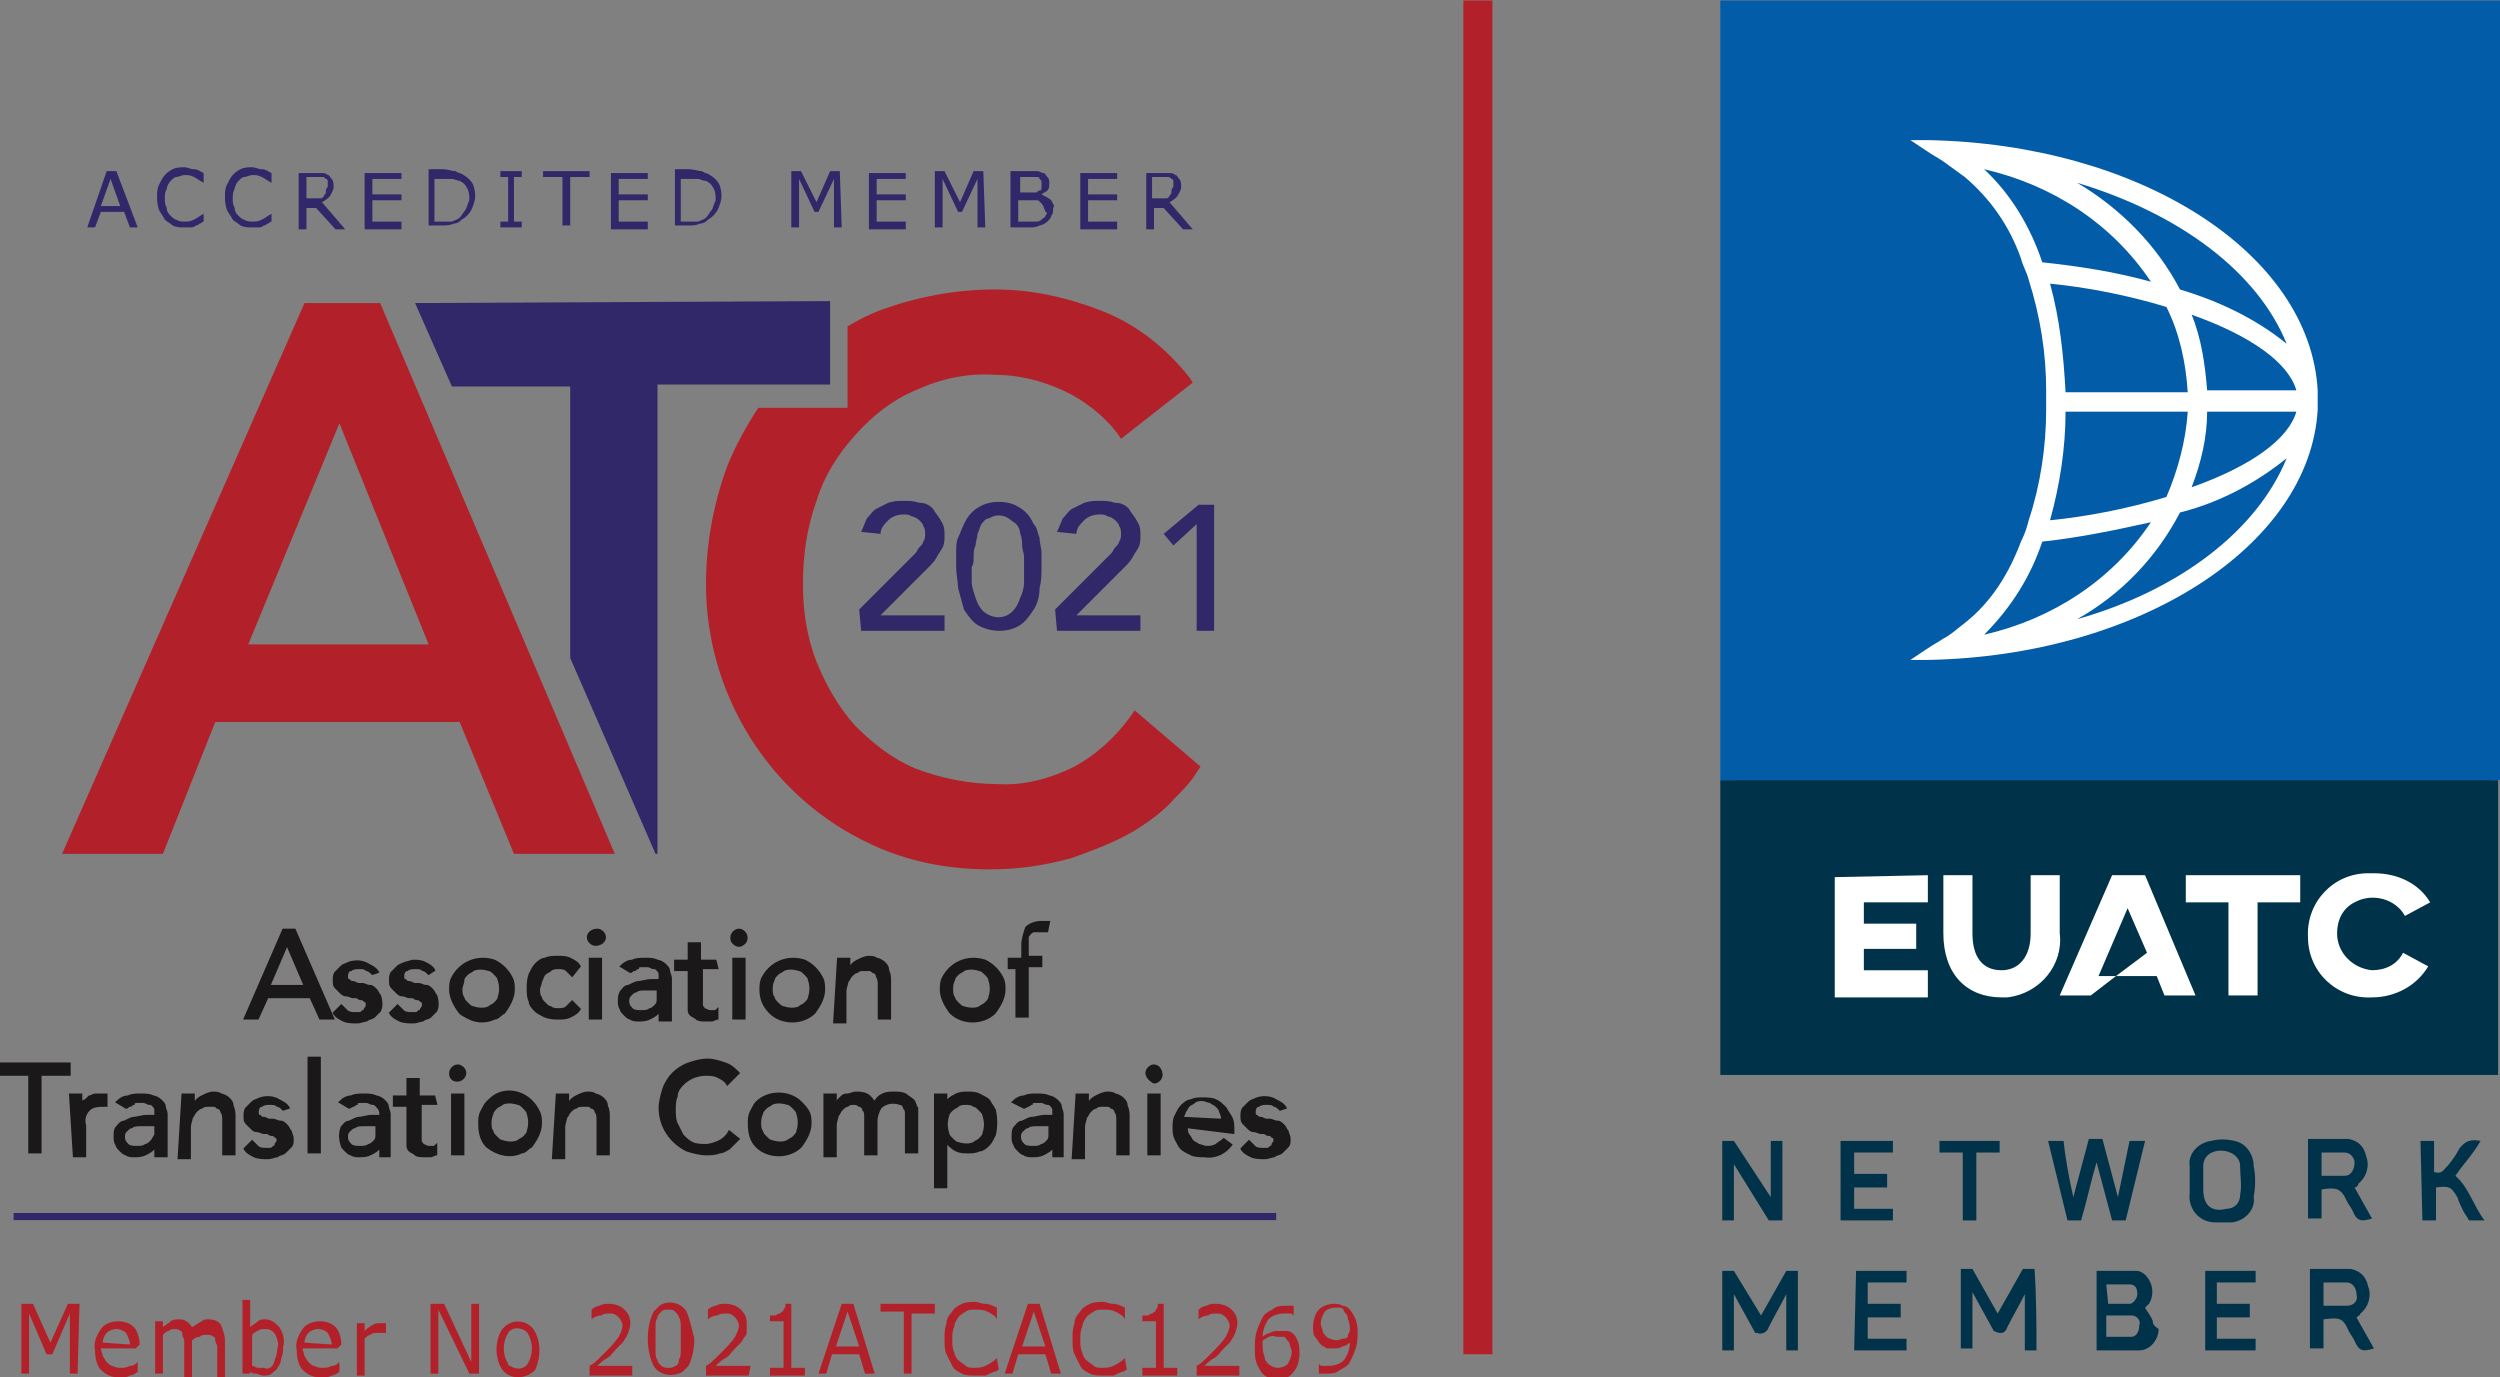 <?xml version="1.0" encoding="utf-8"?>
<!-- Generator: Adobe Illustrator 26.2.1, SVG Export Plug-In . SVG Version: 6.00 Build 0)  -->
<svg version="1.1" id="Layer_1" xmlns="http://www.w3.org/2000/svg" xmlns:xlink="http://www.w3.org/1999/xlink" x="0px" y="0px"
	 viewBox="0 0 128.9 71" style="enable-background:new 0 0 128.9 71;" xml:space="preserve">
<rect x="0" y="0" width="128.9" height="71" fill="#808080" stroke="none"/>
<style type="text/css">
	.st0{fill:#302868;}
	.st1{fill:#1A1818;}
	.st2{fill:none;stroke:#1A1818;stroke-width:8.600000e-02;stroke-miterlimit:10;}
	.st3{fill:#B22129;}
	.st4{fill:none;stroke:#B22129;stroke-width:1.5;stroke-miterlimit:10;}
	.st5{fill:none;stroke:#302868;stroke-width:0.367;stroke-miterlimit:10;}
	.st6{fill:#0E3249;}
	.st7{fill:#003349;}
	.st8{fill:#025CA8;}
	.st9{fill:#FFFFFF;}
</style>
<g id="ATC" transform="translate(-253 -205.275)">
	<path id="Path_734" class="st0" d="M297.4,237.8h4.3V237h-3.3l2.1-2.1c0.1-0.1,0.3-0.3,0.4-0.4c0.1-0.1,0.3-0.3,0.4-0.5
		c0.1-0.2,0.2-0.3,0.3-0.5c0.1-0.2,0.1-0.4,0.1-0.6c0-0.3,0-0.5-0.2-0.8c-0.1-0.2-0.3-0.4-0.4-0.6c-0.2-0.2-0.4-0.3-0.7-0.3
		c-0.3-0.1-0.5-0.1-0.8-0.1c-0.3,0-0.5,0-0.8,0.1c-0.2,0.1-0.4,0.2-0.6,0.3c-0.2,0.1-0.3,0.3-0.5,0.5c-0.1,0.2-0.2,0.5-0.3,0.7
		l1,0.1c0-0.3,0.2-0.5,0.4-0.7c0.2-0.2,0.5-0.3,0.8-0.3c0.1,0,0.3,0,0.4,0.1c0.1,0,0.3,0.1,0.4,0.2c0.1,0.1,0.2,0.2,0.2,0.3
		c0.1,0.1,0.1,0.3,0.1,0.4c0,0.1,0,0.3-0.1,0.4c0,0.1-0.1,0.2-0.2,0.3c-0.1,0.1-0.1,0.2-0.2,0.3c-0.1,0.1-0.2,0.2-0.3,0.3l-2.6,2.6
		L297.4,237.8L297.4,237.8z M302.4,235.6c0.1,0.4,0.2,0.7,0.3,1.1c0.2,0.3,0.4,0.6,0.7,0.8c0.7,0.4,1.6,0.4,2.2,0
		c0.3-0.2,0.5-0.5,0.7-0.8c0.2-0.3,0.3-0.7,0.3-1.1c0.1-0.4,0.1-0.7,0.1-1.1c0-0.2,0-0.5,0-0.7c0-0.3-0.1-0.5-0.1-0.8
		c-0.1-0.2-0.1-0.5-0.3-0.7c-0.1-0.2-0.2-0.4-0.4-0.6c-0.2-0.2-0.4-0.3-0.6-0.4c-0.5-0.2-1.1-0.2-1.6,0c-0.2,0.1-0.4,0.2-0.6,0.4
		c-0.2,0.2-0.3,0.4-0.4,0.6c-0.1,0.2-0.2,0.5-0.3,0.7c-0.1,0.2-0.1,0.5-0.1,0.8c0,0.3,0,0.5,0,0.7
		C302.3,234.9,302.4,235.3,302.4,235.6L302.4,235.6z M303.2,234c0-0.2,0-0.4,0.1-0.6c0-0.2,0.1-0.4,0.1-0.6c0.1-0.2,0.1-0.3,0.2-0.5
		c0.1-0.1,0.2-0.3,0.4-0.3c0.3-0.2,0.7-0.2,1,0c0.1,0.1,0.3,0.2,0.4,0.3c0.1,0.1,0.2,0.3,0.2,0.5c0.1,0.2,0.1,0.4,0.1,0.6
		c0,0.2,0.1,0.4,0.1,0.6c0,0.2,0,0.4,0,0.5c0,0.2,0,0.5,0,0.8c0,0.3-0.1,0.6-0.2,0.8c-0.1,0.3-0.2,0.5-0.4,0.7c-0.4,0.4-1,0.4-1.5,0
		c-0.2-0.2-0.3-0.4-0.4-0.7c-0.1-0.3-0.2-0.6-0.2-0.8c0-0.3,0-0.5,0-0.8C303.2,234.4,303.2,234.2,303.2,234L303.2,234z M307.5,237.8
		h4.3V237h-3.3l2.1-2.1c0.1-0.1,0.3-0.3,0.4-0.4c0.1-0.1,0.3-0.3,0.4-0.5c0.1-0.2,0.2-0.3,0.3-0.5c0.1-0.2,0.1-0.4,0.1-0.6
		c0-0.3,0-0.5-0.2-0.8c-0.1-0.2-0.3-0.4-0.4-0.6c-0.2-0.2-0.4-0.3-0.7-0.3c-0.3-0.1-0.5-0.1-0.8-0.1c-0.3,0-0.5,0-0.8,0.1
		c-0.2,0.1-0.4,0.2-0.6,0.3c-0.2,0.1-0.3,0.3-0.5,0.5c-0.1,0.2-0.2,0.5-0.3,0.7l1,0.1c0-0.3,0.2-0.5,0.4-0.7
		c0.2-0.2,0.5-0.3,0.8-0.3c0.1,0,0.3,0,0.4,0.1c0.1,0,0.3,0.1,0.4,0.2c0.1,0.1,0.2,0.2,0.2,0.3c0.1,0.1,0.1,0.3,0.1,0.4
		c0,0.1,0,0.3-0.1,0.4c0,0.1-0.1,0.2-0.2,0.3c-0.1,0.1-0.1,0.2-0.2,0.3c-0.1,0.1-0.2,0.2-0.3,0.3l-2.6,2.6L307.5,237.8L307.5,237.8z
		 M314.7,237.8h0.9v-6.5h-0.8l-1.8,1.5l0.5,0.6l1.2-1.1V237.8L314.7,237.8z"/>
	<path id="Path_735" class="st0" d="M258.2,215.9l0.5-1.4l0.5,1.4H258.2z M259,214.1h-0.5l-1,2.9h0.4l0.3-0.8h1.2l0.3,0.8h0.4
		L259,214.1z"/>
	<path id="Path_736" class="st0" d="M313.4,215.2c0,0.1-0.1,0.1-0.1,0.2c-0.1,0.1-0.1,0.1-0.2,0.1c-0.1,0-0.2,0-0.3,0h-0.4v-1.1h0.5
		c0.1,0,0.2,0,0.3,0c0.1,0,0.1,0,0.2,0.1c0.1,0,0.1,0.1,0.1,0.2c0,0.1,0,0.1,0,0.2C313.4,215,313.4,215.1,313.4,215.2 M313.3,215.7
		c0.2-0.1,0.3-0.2,0.4-0.3c0.1-0.2,0.2-0.3,0.2-0.5c0-0.1,0-0.3-0.1-0.4c-0.1-0.1-0.1-0.2-0.2-0.2c-0.1-0.1-0.2-0.1-0.3-0.1
		c-0.1,0-0.3,0-0.4,0h-0.8v2.9h0.4v-1.1h0.5l1,1.1h0.5L313.3,215.7z M310.6,216.7h-1.5v-1.1h1.5v-0.3h-1.5v-0.8h1.5v-0.3h-1.9v2.9
		h1.9V216.7z M306.9,216.4c0,0.1-0.1,0.1-0.2,0.2c-0.1,0.1-0.2,0.1-0.3,0.1c-0.1,0-0.3,0-0.4,0h-0.5v-1.1h0.6c0.1,0,0.2,0,0.3,0
		c0.1,0,0.2,0,0.2,0.1c0.1,0,0.1,0.1,0.2,0.2c0,0.1,0.1,0.2,0.1,0.3C307,216.2,307,216.3,306.9,216.4 M306.7,215
		c0,0.1-0.1,0.1-0.1,0.1c-0.1,0-0.1,0.1-0.2,0.1c-0.1,0-0.2,0-0.3,0h-0.5v-0.8h0.5c0.1,0,0.2,0,0.3,0c0.1,0,0.2,0,0.2,0.1
		c0,0,0.1,0.1,0.1,0.1c0,0.1,0,0.1,0,0.2C306.7,214.9,306.7,215,306.7,215 M307.2,215.6c-0.1-0.1-0.3-0.2-0.5-0.3v0
		c0.1-0.1,0.2-0.1,0.3-0.2c0.1-0.1,0.1-0.2,0.1-0.4c0-0.1,0-0.2-0.1-0.3c-0.1-0.1-0.1-0.2-0.2-0.2c-0.1,0-0.2-0.1-0.3-0.1
		c-0.2,0-0.3,0-0.5,0h-0.9v2.9h1c0.2,0,0.3,0,0.5-0.1c0.1,0,0.3-0.1,0.4-0.2c0.1-0.1,0.2-0.2,0.2-0.3c0.1-0.1,0.1-0.2,0.1-0.4
		C307.4,215.9,307.3,215.8,307.2,215.6 M303.7,214.1h-0.5l-0.7,1.6l-0.8-1.6h-0.5v2.9h0.4v-2.5l0.8,1.7h0.2l0.8-1.7v2.5h0.4
		L303.7,214.1z M299.7,216.7h-1.5v-1.1h1.5v-0.3h-1.5v-0.8h1.5v-0.3h-1.9v2.9h1.9V216.7z M296.3,214.1h-0.5l-0.7,1.6l-0.8-1.6h-0.5
		v2.9h0.4v-2.5l0.8,1.7h0.2l0.8-1.7v2.5h0.4L296.3,214.1z M289.7,216.1c-0.1,0.1-0.2,0.3-0.3,0.4c-0.1,0.1-0.2,0.1-0.4,0.2
		c-0.2,0-0.3,0-0.5,0h-0.4v-2.2h0.4c0.2,0,0.3,0,0.5,0c0.1,0,0.2,0.1,0.4,0.1c0.2,0.1,0.3,0.2,0.4,0.4c0.1,0.2,0.1,0.4,0.1,0.6
		C289.8,215.8,289.8,215.9,289.7,216.1 M290.1,214.8c-0.1-0.2-0.3-0.4-0.5-0.5c-0.1-0.1-0.3-0.1-0.4-0.2c-0.2,0-0.4-0.1-0.7-0.1
		h-0.7v2.9h0.7c0.2,0,0.4,0,0.6-0.1c0.2,0,0.3-0.1,0.4-0.2c0.2-0.1,0.4-0.3,0.5-0.5c0.1-0.2,0.2-0.5,0.2-0.7
		C290.2,215.3,290.2,215.1,290.1,214.8 M286.4,216.7h-1.5v-1.1h1.5v-0.3h-1.5v-0.8h1.5v-0.3h-1.9v2.9h1.9L286.4,216.7z M283.4,214.1
		h-2.4v0.3h1v2.5h0.4v-2.5h1V214.1z M279.9,216.7h-0.4v-2.3h0.4v-0.3h-1.1v0.3h0.4v2.3h-0.4v0.3h1.1V216.7z M277,216.1
		c-0.1,0.1-0.2,0.3-0.3,0.4c-0.1,0.1-0.2,0.1-0.4,0.2c-0.2,0-0.3,0-0.5,0h-0.4v-2.2h0.4c0.2,0,0.3,0,0.5,0c0.1,0,0.3,0.1,0.4,0.1
		c0.2,0.1,0.3,0.2,0.4,0.4c0.1,0.2,0.1,0.4,0.1,0.6C277.1,215.8,277.1,215.9,277,216.1 M277.4,214.8c-0.1-0.2-0.3-0.4-0.5-0.5
		c-0.1-0.1-0.3-0.1-0.4-0.2c-0.2,0-0.4-0.1-0.7-0.1h-0.7v2.9h0.7c0.2,0,0.4,0,0.6-0.1c0.2,0,0.3-0.1,0.4-0.2
		c0.2-0.1,0.4-0.3,0.5-0.5c0.1-0.2,0.2-0.5,0.2-0.7C277.5,215.3,277.5,215.1,277.4,214.8 M273.7,216.7h-1.5v-1.1h1.5v-0.3h-1.5v-0.8
		h1.5v-0.3h-1.9v2.9h1.9L273.7,216.7z M269.8,215.2c0,0.1-0.1,0.1-0.1,0.2c-0.1,0.1-0.1,0.1-0.2,0.1c-0.1,0-0.2,0-0.3,0h-0.4v-1.1
		h0.5c0.1,0,0.2,0,0.3,0c0.1,0,0.1,0,0.2,0.1c0.1,0,0.1,0.1,0.1,0.2c0,0.1,0,0.1,0,0.2C269.8,215,269.8,215.1,269.8,215.2
		 M269.6,215.7c0.2-0.1,0.3-0.2,0.4-0.3c0.1-0.2,0.2-0.3,0.2-0.5c0-0.1,0-0.3-0.1-0.4c-0.1-0.1-0.1-0.2-0.2-0.2
		c-0.1-0.1-0.2-0.1-0.3-0.1c-0.1,0-0.3,0-0.4,0h-0.8v2.9h0.4v-1.1h0.5l1,1.1h0.5L269.6,215.7z M267,216.3L267,216.3
		c-0.2,0.1-0.3,0.2-0.5,0.3c-0.2,0.1-0.3,0.1-0.5,0.1c-0.1,0-0.3,0-0.4-0.1c-0.1,0-0.2-0.1-0.3-0.2c-0.1-0.1-0.2-0.2-0.2-0.4
		c-0.1-0.2-0.1-0.3-0.1-0.5c0-0.2,0-0.3,0.1-0.5c0-0.1,0.1-0.3,0.2-0.4c0.1-0.1,0.2-0.2,0.3-0.2c0.1,0,0.3-0.1,0.4-0.1
		c0.2,0,0.3,0,0.5,0.1c0.2,0.1,0.3,0.2,0.5,0.3h0v-0.5c-0.2-0.1-0.3-0.2-0.5-0.2c-0.2,0-0.3-0.1-0.5-0.1c-0.2,0-0.4,0-0.6,0.1
		c-0.2,0.1-0.3,0.2-0.4,0.3c-0.1,0.1-0.2,0.3-0.3,0.5c-0.1,0.2-0.1,0.4-0.1,0.6c0,0.2,0,0.4,0.1,0.7c0.1,0.2,0.2,0.3,0.3,0.5
		c0.1,0.1,0.3,0.2,0.4,0.3c0.2,0.1,0.4,0.1,0.6,0.1c0.1,0,0.2,0,0.3,0c0.1,0,0.2,0,0.3-0.1c0.1,0,0.2-0.1,0.2-0.1
		c0.1,0,0.1-0.1,0.2-0.1L267,216.3z M263.5,216.3L263.5,216.3c-0.2,0.1-0.3,0.2-0.5,0.3c-0.2,0.1-0.3,0.1-0.5,0.1
		c-0.1,0-0.3,0-0.4-0.1c-0.1,0-0.2-0.1-0.3-0.2c-0.1-0.1-0.2-0.2-0.2-0.4c-0.1-0.2-0.1-0.3-0.1-0.5c0-0.2,0-0.3,0.1-0.5
		c0-0.1,0.1-0.3,0.2-0.4c0.1-0.1,0.2-0.2,0.3-0.2c0.1,0,0.3-0.1,0.4-0.1c0.2,0,0.3,0,0.5,0.1c0.2,0.1,0.3,0.2,0.5,0.3h0v-0.5
		c-0.2-0.1-0.3-0.2-0.5-0.2c-0.2,0-0.3-0.1-0.5-0.1c-0.2,0-0.4,0-0.6,0.1c-0.2,0.1-0.3,0.2-0.4,0.3c-0.1,0.1-0.2,0.3-0.3,0.5
		c-0.1,0.2-0.1,0.4-0.1,0.6c0,0.2,0,0.4,0.1,0.7c0.1,0.2,0.2,0.3,0.3,0.5c0.1,0.1,0.3,0.2,0.4,0.3c0.2,0.1,0.4,0.1,0.6,0.1
		c0.1,0,0.2,0,0.3,0c0.1,0,0.2,0,0.3-0.1c0.1,0,0.2-0.1,0.2-0.1c0.1,0,0.1-0.1,0.2-0.1L263.5,216.3z"/>
	<path id="Path_737" class="st1" d="M267.6,253.2h0.6l2,4.6h-0.7l-0.5-1.1h-2.2l-0.5,1.1h-0.7L267.6,253.2z M268.7,256.1l-0.9-2.1h0
		l-0.9,2.1H268.7z"/>
	<path id="Path_738" class="st2" d="M267.6,253.2h0.6l2,4.6h-0.7l-0.5-1.1h-2.2l-0.5,1.1h-0.7L267.6,253.2L267.6,253.2z
		 M268.7,256.1l-0.9-2.1h0l-0.9,2.1H268.7z"/>
	<path id="Path_739" class="st1" d="M272.2,255.5c-0.1-0.1-0.2-0.2-0.3-0.2c-0.1-0.1-0.2-0.1-0.4-0.1c-0.1,0-0.3,0-0.4,0.1
		c-0.1,0-0.2,0.1-0.2,0.3c0,0.1,0,0.2,0.1,0.2c0.1,0.1,0.1,0.1,0.2,0.1c0.1,0,0.2,0.1,0.3,0.1c0.1,0,0.2,0,0.2,0
		c0.1,0,0.2,0.1,0.4,0.1c0.1,0,0.2,0.1,0.3,0.2c0.1,0.1,0.1,0.2,0.2,0.3c0.1,0.3,0.1,0.6,0,0.8c-0.1,0.1-0.2,0.2-0.3,0.3
		c-0.1,0.1-0.3,0.1-0.4,0.2c-0.1,0-0.3,0.1-0.5,0.1c-0.2,0-0.5,0-0.7-0.1c-0.2-0.1-0.4-0.2-0.5-0.4l0.4-0.4c0.1,0.1,0.2,0.2,0.3,0.3
		c0.1,0.1,0.3,0.1,0.4,0.1c0.1,0,0.2,0,0.2,0c0.1,0,0.1,0,0.2-0.1c0.1,0,0.1-0.1,0.1-0.1c0,0,0.1-0.1,0.1-0.2c0-0.1,0-0.2-0.1-0.2
		c-0.1-0.1-0.1-0.1-0.2-0.1c-0.1,0-0.2-0.1-0.2-0.1c-0.1,0-0.2,0-0.2,0c-0.1,0-0.2-0.1-0.4-0.1c-0.1,0-0.2-0.1-0.3-0.2
		c-0.1-0.1-0.2-0.2-0.2-0.2c-0.1-0.1-0.1-0.2-0.1-0.4c0-0.1,0-0.3,0.1-0.4c0.1-0.1,0.2-0.2,0.3-0.3c0.1-0.1,0.2-0.1,0.4-0.2
		c0.3-0.1,0.7-0.1,1,0.1c0.2,0.1,0.4,0.2,0.5,0.4L272.2,255.5z"/>
	<path id="Path_740" class="st2" d="M272.2,255.5c-0.1-0.1-0.2-0.2-0.3-0.2c-0.1-0.1-0.2-0.1-0.4-0.1c-0.1,0-0.3,0-0.4,0.1
		c-0.1,0-0.2,0.1-0.2,0.3c0,0.1,0,0.2,0.1,0.2c0.1,0.1,0.1,0.1,0.2,0.1c0.1,0,0.2,0.1,0.3,0.1c0.1,0,0.2,0,0.2,0
		c0.1,0,0.2,0.1,0.4,0.1c0.1,0,0.2,0.1,0.3,0.2c0.1,0.1,0.1,0.2,0.2,0.3c0.1,0.3,0.1,0.6,0,0.8c-0.1,0.1-0.2,0.2-0.3,0.3
		c-0.1,0.1-0.3,0.1-0.4,0.2c-0.1,0-0.3,0.1-0.5,0.1c-0.2,0-0.5,0-0.7-0.1c-0.2-0.1-0.4-0.2-0.5-0.4l0.4-0.4c0.1,0.1,0.2,0.2,0.3,0.3
		c0.1,0.1,0.3,0.1,0.4,0.1c0.1,0,0.2,0,0.2,0c0.1,0,0.1,0,0.2-0.1c0.1,0,0.1-0.1,0.1-0.1c0,0,0.1-0.1,0.1-0.2c0-0.1,0-0.2-0.1-0.2
		c-0.1-0.1-0.1-0.1-0.2-0.1c-0.1,0-0.2-0.1-0.2-0.1c-0.1,0-0.2,0-0.2,0c-0.1,0-0.2-0.1-0.4-0.1c-0.1,0-0.2-0.1-0.3-0.2
		c-0.1-0.1-0.2-0.2-0.2-0.2c-0.1-0.1-0.1-0.2-0.1-0.4c0-0.1,0-0.3,0.1-0.4c0.1-0.1,0.2-0.2,0.3-0.3c0.1-0.1,0.2-0.1,0.4-0.2
		c0.3-0.1,0.7-0.1,1,0.1c0.2,0.1,0.4,0.2,0.5,0.4L272.2,255.5L272.2,255.5z"/>
	<path id="Path_741" class="st1" d="M275.1,255.5c-0.1-0.1-0.2-0.2-0.3-0.2c-0.1-0.1-0.2-0.1-0.4-0.1c-0.1,0-0.3,0-0.4,0.1
		c-0.1,0-0.2,0.1-0.2,0.3c0,0.1,0,0.2,0.1,0.2c0.1,0.1,0.1,0.1,0.2,0.1c0.1,0,0.2,0.1,0.3,0.1c0.1,0,0.2,0,0.2,0
		c0.1,0,0.2,0.1,0.4,0.1c0.1,0,0.2,0.1,0.3,0.2c0.1,0.1,0.1,0.2,0.2,0.3c0.1,0.3,0.1,0.6,0,0.8c-0.1,0.1-0.2,0.2-0.3,0.3
		c-0.1,0.1-0.3,0.1-0.4,0.2c-0.1,0-0.3,0.1-0.5,0.1c-0.2,0-0.5,0-0.7-0.1c-0.2-0.1-0.4-0.2-0.5-0.4l0.4-0.4c0.1,0.1,0.2,0.2,0.3,0.3
		c0.1,0.1,0.3,0.1,0.4,0.1c0.1,0,0.2,0,0.2,0c0.1,0,0.1,0,0.2-0.1c0.1,0,0.1-0.1,0.1-0.1c0,0,0.1-0.1,0.1-0.2c0-0.1,0-0.2-0.1-0.2
		c-0.1-0.1-0.1-0.1-0.2-0.1c-0.1,0-0.2-0.1-0.2-0.1c-0.1,0-0.2,0-0.2,0c-0.1,0-0.2-0.1-0.4-0.1c-0.1,0-0.2-0.1-0.3-0.2
		c-0.1-0.1-0.2-0.2-0.2-0.2c-0.1-0.1-0.1-0.2-0.1-0.4c0-0.1,0-0.3,0.1-0.4c0.1-0.1,0.2-0.2,0.3-0.3c0.1-0.1,0.2-0.1,0.4-0.2
		c0.1,0,0.3-0.1,0.4-0.1c0.2,0,0.4,0,0.6,0.1c0.2,0.1,0.4,0.2,0.5,0.4L275.1,255.5z"/>
	<path id="Path_742" class="st2" d="M275.1,255.5c-0.1-0.1-0.2-0.2-0.3-0.2c-0.1-0.1-0.2-0.1-0.4-0.1c-0.1,0-0.3,0-0.4,0.1
		c-0.1,0-0.2,0.1-0.2,0.3c0,0.1,0,0.2,0.1,0.2c0.1,0.1,0.1,0.1,0.2,0.1c0.1,0,0.2,0.1,0.3,0.1c0.1,0,0.2,0,0.2,0
		c0.1,0,0.2,0.1,0.4,0.1c0.1,0,0.2,0.1,0.3,0.2c0.1,0.1,0.1,0.2,0.2,0.3c0.1,0.3,0.1,0.6,0,0.8c-0.1,0.1-0.2,0.2-0.3,0.3
		c-0.1,0.1-0.3,0.1-0.4,0.2c-0.1,0-0.3,0.1-0.5,0.1c-0.2,0-0.5,0-0.7-0.1c-0.2-0.1-0.4-0.2-0.5-0.4l0.4-0.4c0.1,0.1,0.2,0.2,0.3,0.3
		c0.1,0.1,0.3,0.1,0.4,0.1c0.1,0,0.2,0,0.2,0c0.1,0,0.1,0,0.2-0.1c0.1,0,0.1-0.1,0.1-0.1c0,0,0.1-0.1,0.1-0.2c0-0.1,0-0.2-0.1-0.2
		c-0.1-0.1-0.1-0.1-0.2-0.1c-0.1,0-0.2-0.1-0.2-0.1c-0.1,0-0.2,0-0.2,0c-0.1,0-0.2-0.1-0.4-0.1c-0.1,0-0.2-0.1-0.3-0.2
		c-0.1-0.1-0.2-0.2-0.2-0.2c-0.1-0.1-0.1-0.2-0.1-0.4c0-0.1,0-0.3,0.1-0.4c0.1-0.1,0.2-0.2,0.3-0.3c0.1-0.1,0.2-0.1,0.4-0.2
		c0.1,0,0.3-0.1,0.4-0.1c0.2,0,0.4,0,0.6,0.1c0.2,0.1,0.4,0.2,0.5,0.4L275.1,255.5L275.1,255.5z"/>
	<path id="Path_743" class="st1" d="M276.2,256.3c0-0.2,0-0.4,0.1-0.6c0.4-0.8,1.3-1.2,2.2-0.9c0.4,0.2,0.7,0.5,0.9,0.9
		c0.1,0.2,0.1,0.4,0.1,0.6c0,0.4-0.2,0.8-0.5,1.2c-0.2,0.1-0.3,0.3-0.5,0.3c-0.4,0.2-0.9,0.2-1.3,0c-0.2-0.1-0.4-0.2-0.5-0.3
		C276.4,257.1,276.2,256.7,276.2,256.3 M276.8,256.3c0,0.1,0,0.3,0.1,0.4c0,0.1,0.1,0.2,0.2,0.3c0.1,0.1,0.2,0.2,0.3,0.2
		c0.3,0.1,0.6,0.1,0.8,0c0.1-0.1,0.2-0.1,0.3-0.2c0.1-0.1,0.2-0.2,0.2-0.3c0.1-0.3,0.1-0.6,0-0.9c0-0.1-0.1-0.2-0.2-0.3
		c-0.1-0.1-0.2-0.2-0.3-0.2c-0.3-0.1-0.6-0.1-0.8,0c-0.1,0.1-0.2,0.1-0.3,0.2c-0.1,0.1-0.2,0.2-0.2,0.3
		C276.9,256,276.8,256.1,276.8,256.3"/>
	<path id="Path_744" class="st2" d="M276.2,256.3c0-0.2,0-0.4,0.1-0.6c0.4-0.8,1.3-1.2,2.2-0.9c0.4,0.2,0.7,0.5,0.9,0.9
		c0.1,0.2,0.1,0.4,0.1,0.6c0,0.4-0.2,0.8-0.5,1.2c-0.2,0.1-0.3,0.3-0.5,0.3c-0.4,0.2-0.9,0.2-1.3,0c-0.2-0.1-0.4-0.2-0.5-0.3
		C276.4,257.1,276.2,256.7,276.2,256.3z M276.8,256.3c0,0.1,0,0.3,0.1,0.4c0,0.1,0.1,0.2,0.2,0.3c0.1,0.1,0.2,0.2,0.3,0.2
		c0.3,0.1,0.6,0.1,0.8,0c0.1-0.1,0.2-0.1,0.3-0.2c0.1-0.1,0.2-0.2,0.2-0.3c0.1-0.3,0.1-0.6,0-0.9c0-0.1-0.1-0.2-0.2-0.3
		c-0.1-0.1-0.2-0.2-0.3-0.2c-0.3-0.1-0.6-0.1-0.8,0c-0.1,0.1-0.2,0.1-0.3,0.2c-0.1,0.1-0.2,0.2-0.2,0.3
		C276.9,256,276.8,256.1,276.8,256.3L276.8,256.3z"/>
	<path id="Path_745" class="st1" d="M282.5,255.6c-0.1-0.1-0.2-0.2-0.3-0.3c-0.1-0.1-0.3-0.1-0.4-0.1c-0.1,0-0.3,0-0.4,0.1
		c-0.1,0.1-0.2,0.1-0.3,0.2c-0.1,0.1-0.1,0.2-0.2,0.4c0,0.1-0.1,0.3-0.1,0.4c0,0.1,0,0.3,0.1,0.4c0,0.1,0.1,0.2,0.2,0.3
		c0.1,0.1,0.2,0.2,0.3,0.2c0.1,0.1,0.3,0.1,0.4,0.1c0.1,0,0.3,0,0.4-0.1c0.1-0.1,0.2-0.2,0.3-0.3l0.4,0.4c-0.1,0.2-0.3,0.3-0.5,0.4
		c-0.2,0.1-0.4,0.1-0.6,0.1c-0.2,0-0.4,0-0.7-0.1c-0.2-0.1-0.4-0.2-0.5-0.3c-0.1-0.1-0.3-0.3-0.3-0.5c-0.1-0.2-0.1-0.4-0.1-0.7
		c0-0.2,0-0.4,0.1-0.7c0.1-0.2,0.2-0.4,0.3-0.5c0.1-0.1,0.3-0.3,0.5-0.3c0.2-0.1,0.4-0.1,0.7-0.1c0.2,0,0.4,0,0.6,0.1
		c0.2,0.1,0.4,0.2,0.5,0.4L282.5,255.6z"/>
	<path id="Path_746" class="st2" d="M282.5,255.6c-0.1-0.1-0.2-0.2-0.3-0.3c-0.1-0.1-0.3-0.1-0.4-0.1c-0.1,0-0.3,0-0.4,0.1
		c-0.1,0.1-0.2,0.1-0.3,0.2c-0.1,0.1-0.1,0.2-0.2,0.4c0,0.1-0.1,0.3-0.1,0.4c0,0.1,0,0.3,0.1,0.4c0,0.1,0.1,0.2,0.2,0.3
		c0.1,0.1,0.2,0.2,0.3,0.2c0.1,0.1,0.3,0.1,0.4,0.1c0.1,0,0.3,0,0.4-0.1c0.1-0.1,0.2-0.2,0.3-0.3l0.4,0.4c-0.1,0.2-0.3,0.3-0.5,0.4
		c-0.2,0.1-0.4,0.1-0.6,0.1c-0.2,0-0.4,0-0.7-0.1c-0.2-0.1-0.4-0.2-0.5-0.3c-0.1-0.1-0.3-0.3-0.3-0.5c-0.1-0.2-0.1-0.4-0.1-0.7
		c0-0.2,0-0.4,0.1-0.7c0.1-0.2,0.2-0.4,0.3-0.5c0.1-0.1,0.3-0.3,0.5-0.3c0.2-0.1,0.4-0.1,0.7-0.1c0.2,0,0.4,0,0.6,0.1
		c0.2,0.1,0.4,0.2,0.5,0.4L282.5,255.6L282.5,255.6z"/>
	<path id="Path_747" class="st1" d="M283.3,253.6c0-0.2,0.2-0.4,0.5-0.4c0.2,0,0.4,0.2,0.4,0.4c0,0.2-0.2,0.4-0.5,0.4
		C283.5,254,283.3,253.8,283.3,253.6 M283.4,254.7h0.6v3.1h-0.6V254.7z"/>
	<path id="Path_748" class="st2" d="M283.3,253.6c0-0.2,0.2-0.4,0.5-0.4c0.2,0,0.4,0.2,0.4,0.4c0,0.2-0.2,0.4-0.5,0.4
		C283.5,254,283.3,253.8,283.3,253.6z M283.4,254.7h0.6v3.1h-0.6V254.7z"/>
	<path id="Path_749" class="st1" d="M285,255.1c0.2-0.2,0.4-0.3,0.6-0.3c0.2-0.1,0.4-0.1,0.7-0.1c0.2,0,0.4,0,0.6,0.1
		c0.1,0,0.3,0.1,0.4,0.2c0.1,0.1,0.2,0.2,0.2,0.3c0,0.1,0.1,0.3,0.1,0.4v1.6c0,0.1,0,0.2,0,0.3s0,0.2,0,0.3H287c0-0.2,0-0.3,0-0.5h0
		c-0.1,0.2-0.3,0.3-0.5,0.4c-0.2,0.1-0.4,0.1-0.6,0.1c-0.1,0-0.3,0-0.4-0.1c-0.1,0-0.2-0.1-0.3-0.2c-0.1-0.1-0.2-0.2-0.2-0.3
		c-0.1-0.1-0.1-0.3-0.1-0.4c0-0.2,0-0.3,0.1-0.5c0.1-0.1,0.2-0.3,0.4-0.3c0.2-0.1,0.4-0.2,0.5-0.2c0.2,0,0.4-0.1,0.7-0.1h0.4v-0.1
		c0-0.1,0-0.2,0-0.2c0-0.1-0.1-0.2-0.1-0.2c-0.1-0.1-0.1-0.1-0.2-0.1c-0.1,0-0.2-0.1-0.3-0.1c-0.1,0-0.2,0-0.3,0
		c-0.1,0-0.2,0-0.2,0.1c-0.1,0-0.1,0.1-0.2,0.1c-0.1,0-0.1,0.1-0.2,0.1L285,255.1z M286.6,256.3c-0.1,0-0.3,0-0.4,0
		c-0.1,0-0.3,0-0.4,0.1c-0.1,0-0.2,0.1-0.3,0.2c-0.1,0.1-0.1,0.2-0.1,0.3c0,0.2,0.1,0.3,0.2,0.4c0.1,0.1,0.3,0.1,0.5,0.1
		c0.1,0,0.3,0,0.4-0.1c0.1,0,0.2-0.1,0.3-0.2c0.1-0.1,0.1-0.2,0.1-0.3c0-0.1,0-0.2,0-0.3v-0.2L286.6,256.3z"/>
	<path id="Path_750" class="st2" d="M285,255.1c0.2-0.2,0.4-0.3,0.6-0.3c0.2-0.1,0.4-0.1,0.7-0.1c0.2,0,0.4,0,0.6,0.1
		c0.1,0,0.3,0.1,0.4,0.2c0.1,0.1,0.2,0.2,0.2,0.3c0,0.1,0.1,0.3,0.1,0.4v1.6c0,0.1,0,0.2,0,0.3s0,0.2,0,0.3H287c0-0.2,0-0.3,0-0.5h0
		c-0.1,0.2-0.3,0.3-0.5,0.4c-0.2,0.1-0.4,0.1-0.6,0.1c-0.1,0-0.3,0-0.4-0.1c-0.1,0-0.2-0.1-0.3-0.2c-0.1-0.1-0.2-0.2-0.2-0.3
		c-0.1-0.1-0.1-0.3-0.1-0.4c0-0.2,0-0.3,0.1-0.5c0.1-0.1,0.2-0.3,0.4-0.3c0.2-0.1,0.4-0.2,0.5-0.2c0.2,0,0.4-0.1,0.7-0.1h0.4v-0.1
		c0-0.1,0-0.2,0-0.2c0-0.1-0.1-0.2-0.1-0.2c-0.1-0.1-0.1-0.1-0.2-0.1c-0.1,0-0.2-0.1-0.3-0.1c-0.1,0-0.2,0-0.3,0
		c-0.1,0-0.2,0-0.2,0.1c-0.1,0-0.1,0.1-0.2,0.1c-0.1,0-0.1,0.1-0.2,0.1L285,255.1L285,255.1z M286.6,256.3c-0.1,0-0.3,0-0.4,0
		c-0.1,0-0.3,0-0.4,0.1c-0.1,0-0.2,0.1-0.3,0.2c-0.1,0.1-0.1,0.2-0.1,0.3c0,0.2,0.1,0.3,0.2,0.4c0.1,0.1,0.3,0.1,0.5,0.1
		c0.1,0,0.3,0,0.4-0.1c0.1,0,0.2-0.1,0.3-0.2c0.1-0.1,0.1-0.2,0.1-0.3c0-0.1,0-0.2,0-0.3v-0.2L286.6,256.3z"/>
	<path id="Path_751" class="st1" d="M290,255.2h-0.8v1.4c0,0.1,0,0.2,0,0.3c0,0.1,0,0.2,0,0.2c0,0.1,0.1,0.1,0.1,0.2
		c0.1,0,0.2,0.1,0.3,0.1c0.1,0,0.1,0,0.2,0c0.1,0,0.1,0,0.2-0.1v0.5c-0.1,0-0.2,0.1-0.3,0.1c-0.1,0-0.2,0-0.3,0
		c-0.2,0-0.4,0-0.5-0.1c-0.1-0.1-0.2-0.1-0.3-0.2c-0.1-0.1-0.1-0.2-0.1-0.3c0-0.1,0-0.2,0-0.4v-1.6h-0.7v-0.5h0.7v-0.9h0.6v0.9h0.8
		L290,255.2z"/>
	<path id="Path_752" class="st2" d="M290,255.2h-0.8v1.4c0,0.1,0,0.2,0,0.3c0,0.1,0,0.2,0,0.2c0,0.1,0.1,0.1,0.1,0.2
		c0.1,0,0.2,0.1,0.3,0.1c0.1,0,0.1,0,0.2,0c0.1,0,0.1,0,0.2-0.1v0.5c-0.1,0-0.2,0.1-0.3,0.1c-0.1,0-0.2,0-0.3,0
		c-0.2,0-0.4,0-0.5-0.1c-0.1-0.1-0.2-0.1-0.3-0.2c-0.1-0.1-0.1-0.2-0.1-0.3c0-0.1,0-0.2,0-0.4v-1.6h-0.7v-0.5h0.7v-0.9h0.6v0.9h0.8
		L290,255.2L290,255.2z"/>
	<path id="Path_753" class="st1" d="M290.7,253.6c0-0.2,0.2-0.4,0.4-0.4c0.2,0,0.4,0.2,0.4,0.4c0,0.1,0,0.2-0.1,0.3
		c-0.2,0.2-0.4,0.2-0.6,0C290.7,253.8,290.7,253.7,290.7,253.6 M290.8,254.7h0.6v3.1h-0.6V254.7z"/>
	<path id="Path_754" class="st2" d="M290.7,253.6c0-0.2,0.2-0.4,0.4-0.4c0.2,0,0.4,0.2,0.4,0.4c0,0.1,0,0.2-0.1,0.3
		c-0.2,0.2-0.4,0.2-0.6,0C290.7,253.8,290.7,253.7,290.7,253.6z M290.8,254.7h0.6v3.1h-0.6V254.7z"/>
	<path id="Path_755" class="st1" d="M292.2,256.3c0-0.2,0-0.4,0.1-0.6c0.4-0.8,1.3-1.2,2.2-0.9c0.4,0.2,0.7,0.5,0.9,0.9
		c0.1,0.2,0.1,0.4,0.1,0.6c0,0.4-0.2,0.8-0.5,1.2c-0.6,0.6-1.7,0.6-2.3,0C292.3,257.1,292.2,256.7,292.2,256.3 M292.8,256.3
		c0,0.1,0,0.3,0.1,0.4c0,0.1,0.1,0.2,0.2,0.3c0.1,0.1,0.2,0.2,0.3,0.2c0.3,0.1,0.6,0.1,0.8,0c0.1-0.1,0.2-0.1,0.3-0.2
		c0.1-0.1,0.2-0.2,0.2-0.3c0.1-0.3,0.1-0.6,0-0.9c0-0.1-0.1-0.2-0.2-0.3c-0.1-0.1-0.2-0.2-0.3-0.2c-0.3-0.1-0.6-0.1-0.8,0
		c-0.1,0.1-0.2,0.1-0.3,0.2c-0.1,0.1-0.2,0.2-0.2,0.3C292.8,256,292.8,256.1,292.8,256.3"/>
	<path id="Path_756" class="st2" d="M292.2,256.3c0-0.2,0-0.4,0.1-0.6c0.4-0.8,1.3-1.2,2.2-0.9c0.4,0.2,0.7,0.5,0.9,0.9
		c0.1,0.2,0.1,0.4,0.1,0.6c0,0.4-0.2,0.8-0.5,1.2c-0.6,0.6-1.7,0.6-2.3,0C292.3,257.1,292.2,256.7,292.2,256.3z M292.8,256.3
		c0,0.1,0,0.3,0.1,0.4c0,0.1,0.1,0.2,0.2,0.3c0.1,0.1,0.2,0.2,0.3,0.2c0.3,0.1,0.6,0.1,0.8,0c0.1-0.1,0.2-0.1,0.3-0.2
		c0.1-0.1,0.2-0.2,0.2-0.3c0.1-0.3,0.1-0.6,0-0.9c0-0.1-0.1-0.2-0.2-0.3c-0.1-0.1-0.2-0.2-0.3-0.2c-0.3-0.1-0.6-0.1-0.8,0
		c-0.1,0.1-0.2,0.1-0.3,0.2c-0.1,0.1-0.2,0.2-0.2,0.3C292.8,256,292.8,256.1,292.8,256.3L292.8,256.3z"/>
	<path id="Path_757" class="st1" d="M296.2,254.7h0.6v0.5h0c0.1-0.2,0.2-0.3,0.4-0.4c0.2-0.1,0.4-0.2,0.6-0.2c0.1,0,0.3,0,0.4,0.1
		c0.1,0,0.3,0.1,0.4,0.2c0.1,0.1,0.2,0.2,0.2,0.4c0.1,0.2,0.1,0.4,0.1,0.5v2h-0.6V256c0-0.1,0-0.2-0.1-0.4c0-0.1-0.1-0.2-0.2-0.2
		c-0.1-0.1-0.1-0.1-0.2-0.1c-0.1,0-0.2,0-0.3,0c-0.1,0-0.2,0-0.3,0.1c-0.1,0-0.2,0.1-0.3,0.2c-0.1,0.1-0.1,0.2-0.2,0.3
		c0,0.1-0.1,0.3-0.1,0.5v1.6h-0.6L296.2,254.7z"/>
	<path id="Path_758" class="st2" d="M296.2,254.7h0.6v0.5h0c0.1-0.2,0.2-0.3,0.4-0.4c0.2-0.1,0.4-0.2,0.6-0.2c0.1,0,0.3,0,0.4,0.1
		c0.1,0,0.3,0.1,0.4,0.2c0.1,0.1,0.2,0.2,0.2,0.4c0.1,0.2,0.1,0.4,0.1,0.5v2h-0.6V256c0-0.1,0-0.2-0.1-0.4c0-0.1-0.1-0.2-0.2-0.2
		c-0.1-0.1-0.1-0.1-0.2-0.1c-0.1,0-0.2,0-0.3,0c-0.1,0-0.2,0-0.3,0.1c-0.1,0-0.2,0.1-0.3,0.2c-0.1,0.1-0.1,0.2-0.2,0.3
		c0,0.1-0.1,0.3-0.1,0.5v1.6h-0.6L296.2,254.7L296.2,254.7z"/>
	<path id="Path_759" class="st1" d="M301.5,256.3c0-0.2,0-0.4,0.1-0.6c0.4-0.8,1.3-1.2,2.2-0.9c0.4,0.2,0.7,0.5,0.9,0.9
		c0.1,0.2,0.1,0.4,0.1,0.6c0,0.4-0.2,0.8-0.5,1.2c-0.6,0.6-1.7,0.6-2.3,0C301.7,257.1,301.5,256.7,301.5,256.3 M302.1,256.3
		c0,0.1,0,0.3,0.1,0.4c0,0.1,0.1,0.2,0.2,0.3c0.1,0.1,0.2,0.2,0.3,0.2c0.3,0.1,0.6,0.1,0.8,0c0.1-0.1,0.2-0.1,0.3-0.2
		c0.1-0.1,0.2-0.2,0.2-0.3c0.1-0.3,0.1-0.6,0-0.9c0-0.1-0.1-0.2-0.2-0.3c-0.1-0.1-0.2-0.2-0.3-0.2c-0.3-0.1-0.6-0.1-0.8,0
		c-0.1,0.1-0.2,0.1-0.3,0.2c-0.1,0.1-0.2,0.2-0.2,0.3C302.1,256,302.1,256.1,302.1,256.3"/>
	<path id="Path_760" class="st2" d="M301.5,256.3c0-0.2,0-0.4,0.1-0.6c0.4-0.8,1.3-1.2,2.2-0.9c0.4,0.2,0.7,0.5,0.9,0.9
		c0.1,0.2,0.1,0.4,0.1,0.6c0,0.4-0.2,0.8-0.5,1.2c-0.6,0.6-1.7,0.6-2.3,0C301.7,257.1,301.5,256.7,301.5,256.3L301.5,256.3z
		 M302.1,256.3c0,0.1,0,0.3,0.1,0.4c0,0.1,0.1,0.2,0.2,0.3c0.1,0.1,0.2,0.2,0.3,0.2c0.3,0.1,0.6,0.1,0.8,0c0.1-0.1,0.2-0.1,0.3-0.2
		c0.1-0.1,0.2-0.2,0.2-0.3c0.1-0.3,0.1-0.6,0-0.9c0-0.1-0.1-0.2-0.2-0.3c-0.1-0.1-0.2-0.2-0.3-0.2c-0.3-0.1-0.6-0.1-0.8,0
		c-0.1,0.1-0.2,0.1-0.3,0.2c-0.1,0.1-0.2,0.2-0.2,0.3C302.1,256,302.1,256.1,302.1,256.3L302.1,256.3z"/>
	<path id="Path_761" class="st1" d="M305.7,255.2h-0.7v-0.5h0.7V254c0-0.3,0.1-0.6,0.2-0.9c0.2-0.2,0.5-0.3,0.8-0.3
		c0.1,0,0.1,0,0.2,0c0.1,0,0.2,0,0.2,0l-0.1,0.5c-0.1,0-0.1,0-0.2,0c-0.1,0-0.1,0-0.2,0c-0.1,0-0.2,0-0.3,0c-0.1,0-0.1,0.1-0.2,0.1
		c0,0.1-0.1,0.1-0.1,0.2c0,0.1,0,0.2,0,0.3v0.7h0.7v0.5h-0.7v2.6h-0.6V255.2z"/>
	<path id="Path_762" class="st2" d="M305.7,255.2h-0.7v-0.5h0.7V254c0-0.3,0.1-0.6,0.2-0.9c0.2-0.2,0.5-0.3,0.8-0.3
		c0.1,0,0.1,0,0.2,0c0.1,0,0.2,0,0.2,0l-0.1,0.5c-0.1,0-0.1,0-0.2,0c-0.1,0-0.1,0-0.2,0c-0.1,0-0.2,0-0.3,0c-0.1,0-0.1,0.1-0.2,0.1
		c0,0.1-0.1,0.1-0.1,0.2c0,0.1,0,0.2,0,0.3v0.7h0.7v0.5h-0.7v2.6h-0.6V255.2z"/>
	<path id="Path_763" class="st1" d="M254.5,260.7H253v-0.6h3.6v0.6h-1.5v4h-0.6L254.5,260.7z"/>
	<path id="Path_764" class="st2" d="M254.5,260.7H253v-0.6h3.6v0.6h-1.5v4h-0.6L254.5,260.7L254.5,260.7z"/>
	<path id="Path_765" class="st1" d="M256.6,261.7h0.6v0.5h0c0-0.1,0.1-0.2,0.2-0.2c0.1-0.1,0.1-0.1,0.2-0.2c0.1,0,0.2-0.1,0.3-0.1
		c0.1,0,0.2,0,0.3,0c0.1,0,0.2,0,0.3,0l0,0.6c0,0-0.1,0-0.1,0c-0.3,0-0.6,0-0.8,0.2c-0.2,0.2-0.3,0.5-0.2,0.8v1.6h-0.6L256.6,261.7z
		"/>
	<path id="Path_766" class="st2" d="M256.6,261.7h0.6v0.5h0c0-0.1,0.1-0.2,0.2-0.2c0.1-0.1,0.1-0.1,0.2-0.2c0.1,0,0.2-0.1,0.3-0.1
		c0.1,0,0.2,0,0.3,0c0.1,0,0.2,0,0.3,0l0,0.6c0,0-0.1,0-0.1,0c-0.3,0-0.6,0-0.8,0.2c-0.2,0.2-0.3,0.5-0.2,0.8v1.6h-0.6L256.6,261.7
		L256.6,261.7z"/>
	<path id="Path_767" class="st1" d="M259,262.1c0.2-0.2,0.4-0.3,0.6-0.3c0.2-0.1,0.4-0.1,0.7-0.1c0.2,0,0.4,0,0.6,0.1
		c0.1,0,0.3,0.1,0.4,0.2c0.1,0.1,0.2,0.2,0.2,0.3c0,0.1,0.1,0.3,0.1,0.4v1.6c0,0.1,0,0.2,0,0.3s0,0.2,0,0.3H261c0-0.2,0-0.3,0-0.5h0
		c-0.1,0.2-0.3,0.3-0.5,0.4c-0.2,0.1-0.4,0.1-0.6,0.1c-0.1,0-0.3,0-0.4-0.1c-0.1,0-0.2-0.1-0.3-0.2c-0.1-0.1-0.2-0.2-0.2-0.3
		c-0.1-0.1-0.1-0.3-0.1-0.4c0-0.2,0-0.4,0.1-0.5c0.1-0.1,0.2-0.3,0.4-0.3c0.2-0.1,0.4-0.2,0.5-0.2c0.2,0,0.4-0.1,0.7-0.1h0.4v-0.1
		c0-0.1,0-0.2,0-0.2c0-0.1-0.1-0.2-0.1-0.2c-0.1-0.1-0.1-0.1-0.2-0.1c-0.1,0-0.2-0.1-0.3-0.1c-0.1,0-0.2,0-0.3,0
		c-0.1,0-0.2,0-0.2,0.1c-0.1,0-0.1,0.1-0.2,0.1c-0.1,0-0.1,0.1-0.2,0.1L259,262.1z M260.6,263.3c-0.1,0-0.3,0-0.4,0
		c-0.1,0-0.3,0-0.4,0.1c-0.1,0-0.2,0.1-0.3,0.2c-0.1,0.1-0.1,0.2-0.1,0.3c0,0.2,0.1,0.3,0.2,0.4c0.1,0.1,0.3,0.1,0.5,0.1
		c0.1,0,0.3,0,0.4-0.1c0.1,0,0.2-0.1,0.3-0.2c0.1-0.1,0.1-0.2,0.2-0.3c0-0.1,0-0.2,0-0.3v-0.2L260.6,263.3z"/>
	<path id="Path_768" class="st2" d="M259,262.1c0.2-0.2,0.4-0.3,0.6-0.3c0.2-0.1,0.4-0.1,0.7-0.1c0.2,0,0.4,0,0.6,0.1
		c0.1,0,0.3,0.1,0.4,0.2c0.1,0.1,0.2,0.2,0.2,0.3c0,0.1,0.1,0.3,0.1,0.4v1.6c0,0.1,0,0.2,0,0.3s0,0.2,0,0.3H261c0-0.2,0-0.3,0-0.5h0
		c-0.1,0.2-0.3,0.3-0.5,0.4c-0.2,0.1-0.4,0.1-0.6,0.1c-0.1,0-0.3,0-0.4-0.1c-0.1,0-0.2-0.1-0.3-0.2c-0.1-0.1-0.2-0.2-0.2-0.3
		c-0.1-0.1-0.1-0.3-0.1-0.4c0-0.2,0-0.4,0.1-0.5c0.1-0.1,0.2-0.3,0.4-0.3c0.2-0.1,0.4-0.2,0.5-0.2c0.2,0,0.4-0.1,0.7-0.1h0.4v-0.1
		c0-0.1,0-0.2,0-0.2c0-0.1-0.1-0.2-0.1-0.2c-0.1-0.1-0.1-0.1-0.2-0.1c-0.1,0-0.2-0.1-0.3-0.1c-0.1,0-0.2,0-0.3,0
		c-0.1,0-0.2,0-0.2,0.1c-0.1,0-0.1,0.1-0.2,0.1c-0.1,0-0.1,0.1-0.2,0.1L259,262.1L259,262.1z M260.6,263.3c-0.1,0-0.3,0-0.4,0
		c-0.1,0-0.3,0-0.4,0.1c-0.1,0-0.2,0.1-0.3,0.2c-0.1,0.1-0.1,0.2-0.1,0.3c0,0.2,0.1,0.3,0.2,0.4c0.1,0.1,0.3,0.1,0.5,0.1
		c0.1,0,0.3,0,0.4-0.1c0.1,0,0.2-0.1,0.3-0.2c0.1-0.1,0.1-0.2,0.2-0.3c0-0.1,0-0.2,0-0.3v-0.2L260.6,263.3z"/>
	<path id="Path_769" class="st1" d="M262.4,261.7h0.6v0.5h0c0.1-0.2,0.2-0.3,0.4-0.4c0.2-0.1,0.4-0.2,0.6-0.2c0.1,0,0.3,0,0.4,0.1
		c0.1,0,0.3,0.1,0.4,0.2c0.1,0.1,0.2,0.2,0.2,0.4c0.1,0.2,0.1,0.4,0.1,0.5v2h-0.6V263c0-0.1,0-0.3-0.1-0.4c0-0.1-0.1-0.2-0.2-0.2
		c-0.1-0.1-0.1-0.1-0.2-0.1c-0.1,0-0.2,0-0.3,0c-0.1,0-0.2,0-0.3,0.1c-0.1,0-0.2,0.1-0.3,0.2c-0.1,0.1-0.1,0.2-0.2,0.3
		c0,0.1-0.1,0.3-0.1,0.5v1.6h-0.6L262.4,261.7z"/>
	<path id="Path_770" class="st2" d="M262.4,261.7h0.6v0.5h0c0.1-0.2,0.2-0.3,0.4-0.4c0.2-0.1,0.4-0.2,0.6-0.2c0.1,0,0.3,0,0.4,0.1
		c0.1,0,0.3,0.1,0.4,0.2c0.1,0.1,0.2,0.2,0.2,0.4c0.1,0.2,0.1,0.4,0.1,0.5v2h-0.6V263c0-0.1,0-0.3-0.1-0.4c0-0.1-0.1-0.2-0.2-0.2
		c-0.1-0.1-0.1-0.1-0.2-0.1c-0.1,0-0.2,0-0.3,0c-0.1,0-0.2,0-0.3,0.1c-0.1,0-0.2,0.1-0.3,0.2c-0.1,0.1-0.1,0.2-0.2,0.3
		c0,0.1-0.1,0.3-0.1,0.5v1.6h-0.6L262.4,261.7L262.4,261.7z"/>
	<path id="Path_771" class="st1" d="M267.6,262.5c-0.1-0.1-0.2-0.2-0.3-0.2c-0.1-0.1-0.2-0.1-0.4-0.1c-0.1,0-0.3,0-0.4,0.1
		c-0.1,0-0.2,0.1-0.2,0.3c0,0.1,0,0.2,0.1,0.2c0.1,0.1,0.1,0.1,0.2,0.1c0.1,0,0.2,0.1,0.3,0.1l0.2,0c0.1,0,0.2,0.1,0.4,0.1
		c0.1,0,0.2,0.1,0.3,0.2c0.1,0.1,0.1,0.2,0.2,0.3c0,0.1,0.1,0.2,0.1,0.4c0,0.2,0,0.3-0.1,0.4c-0.1,0.1-0.2,0.2-0.3,0.3
		c-0.1,0.1-0.3,0.1-0.4,0.2c-0.1,0-0.3,0.1-0.5,0.1c-0.2,0-0.5,0-0.7-0.1c-0.2-0.1-0.4-0.2-0.5-0.4l0.4-0.4c0.1,0.1,0.2,0.2,0.3,0.3
		c0.1,0.1,0.3,0.1,0.4,0.1c0.1,0,0.2,0,0.2,0c0.1,0,0.1,0,0.2-0.1c0.1,0,0.1-0.1,0.1-0.1c0-0.1,0.1-0.1,0.1-0.2c0-0.1,0-0.2-0.1-0.2
		c-0.1-0.1-0.1-0.1-0.2-0.1c-0.1,0-0.2-0.1-0.2-0.1c-0.1,0-0.2,0-0.2,0c-0.1,0-0.2-0.1-0.4-0.1c-0.1,0-0.2-0.1-0.3-0.2
		c-0.1-0.1-0.2-0.2-0.2-0.2c-0.1-0.1-0.1-0.2-0.1-0.4c0-0.1,0-0.3,0.1-0.4c0.1-0.1,0.2-0.2,0.3-0.3c0.1-0.1,0.2-0.1,0.4-0.2
		c0.3-0.1,0.7-0.1,1,0.1c0.2,0.1,0.4,0.2,0.5,0.4L267.6,262.5z"/>
	<path id="Path_772" class="st2" d="M267.6,262.5c-0.1-0.1-0.2-0.2-0.3-0.2c-0.1-0.1-0.2-0.1-0.4-0.1c-0.1,0-0.3,0-0.4,0.1
		c-0.1,0-0.2,0.1-0.2,0.3c0,0.1,0,0.2,0.1,0.2c0.1,0.1,0.1,0.1,0.2,0.1c0.1,0,0.2,0.1,0.3,0.1l0.2,0c0.1,0,0.2,0.1,0.4,0.1
		c0.1,0,0.2,0.1,0.3,0.2c0.1,0.1,0.1,0.2,0.2,0.3c0,0.1,0.1,0.2,0.1,0.4c0,0.2,0,0.3-0.1,0.4c-0.1,0.1-0.2,0.2-0.3,0.3
		c-0.1,0.1-0.3,0.1-0.4,0.2c-0.1,0-0.3,0.1-0.5,0.1c-0.2,0-0.5,0-0.7-0.1c-0.2-0.1-0.4-0.2-0.5-0.4l0.4-0.4c0.1,0.1,0.2,0.2,0.3,0.3
		c0.1,0.1,0.3,0.1,0.4,0.1c0.1,0,0.2,0,0.2,0c0.1,0,0.1,0,0.2-0.1c0.1,0,0.1-0.1,0.1-0.1c0-0.1,0.1-0.1,0.1-0.2c0-0.1,0-0.2-0.1-0.2
		c-0.1-0.1-0.1-0.1-0.2-0.1c-0.1,0-0.2-0.1-0.2-0.1c-0.1,0-0.2,0-0.2,0c-0.1,0-0.2-0.1-0.4-0.1c-0.1,0-0.2-0.1-0.3-0.2
		c-0.1-0.1-0.2-0.2-0.2-0.2c-0.1-0.1-0.1-0.2-0.1-0.4c0-0.1,0-0.3,0.1-0.4c0.1-0.1,0.2-0.2,0.3-0.3c0.1-0.1,0.2-0.1,0.4-0.2
		c0.3-0.1,0.7-0.1,1,0.1c0.2,0.1,0.4,0.2,0.5,0.4L267.6,262.5L267.6,262.5z"/>
	<rect id="Rectangle_101" x="268.9" y="259.8" class="st1" width="0.6" height="4.9"/>
	<rect id="Rectangle_102" x="268.9" y="259.8" class="st2" width="0.6" height="4.9"/>
	<path id="Path_773" class="st1" d="M270.5,262.1c0.2-0.2,0.4-0.3,0.6-0.3c0.2-0.1,0.4-0.1,0.7-0.1c0.2,0,0.4,0,0.6,0.1
		c0.1,0,0.3,0.1,0.4,0.2c0.1,0.1,0.2,0.2,0.2,0.3c0,0.1,0.1,0.3,0.1,0.4v1.6c0,0.1,0,0.2,0,0.3s0,0.2,0,0.3h-0.5c0-0.2,0-0.3,0-0.5
		h0c-0.1,0.2-0.3,0.3-0.5,0.4c-0.2,0.1-0.4,0.1-0.6,0.1c-0.1,0-0.3,0-0.4-0.1c-0.1,0-0.2-0.1-0.3-0.2c-0.1-0.1-0.2-0.2-0.2-0.3
		c-0.1-0.3-0.1-0.6,0-0.9c0.1-0.1,0.2-0.3,0.4-0.3c0.2-0.1,0.4-0.2,0.5-0.2c0.2,0,0.4-0.1,0.7-0.1h0.4v-0.1c0-0.2-0.1-0.3-0.2-0.4
		c-0.1-0.1-0.1-0.1-0.2-0.1c-0.1,0-0.2-0.1-0.3-0.1c-0.1,0-0.2,0-0.3,0c-0.1,0-0.2,0-0.2,0.1c-0.1,0-0.1,0.1-0.2,0.1l-0.2,0.1
		L270.5,262.1z M272.1,263.3c-0.1,0-0.3,0-0.4,0c-0.1,0-0.3,0-0.4,0.1c-0.1,0-0.2,0.1-0.3,0.2c-0.1,0.1-0.1,0.2-0.1,0.3
		c0,0.2,0.1,0.3,0.2,0.4c0.1,0.1,0.3,0.1,0.5,0.1c0.1,0,0.3,0,0.4-0.1c0.1,0,0.2-0.1,0.3-0.2c0.1-0.1,0.1-0.2,0.1-0.3
		c0-0.1,0-0.2,0-0.3v-0.2L272.1,263.3z"/>
	<path id="Path_774" class="st2" d="M270.5,262.1c0.2-0.2,0.4-0.3,0.6-0.3c0.2-0.1,0.4-0.1,0.7-0.1c0.2,0,0.4,0,0.6,0.1
		c0.1,0,0.3,0.1,0.4,0.2c0.1,0.1,0.2,0.2,0.2,0.3c0,0.1,0.1,0.3,0.1,0.4v1.6c0,0.1,0,0.2,0,0.3s0,0.2,0,0.3h-0.5c0-0.2,0-0.3,0-0.5
		h0c-0.1,0.2-0.3,0.3-0.5,0.4c-0.2,0.1-0.4,0.1-0.6,0.1c-0.1,0-0.3,0-0.4-0.1c-0.1,0-0.2-0.1-0.3-0.2c-0.1-0.1-0.2-0.2-0.2-0.3
		c-0.1-0.3-0.1-0.6,0-0.9c0.1-0.1,0.2-0.3,0.4-0.3c0.2-0.1,0.4-0.2,0.5-0.2c0.2,0,0.4-0.1,0.7-0.1h0.4v-0.1c0-0.2-0.1-0.3-0.2-0.4
		c-0.1-0.1-0.1-0.1-0.2-0.1c-0.1,0-0.2-0.1-0.3-0.1c-0.1,0-0.2,0-0.3,0c-0.1,0-0.2,0-0.2,0.1c-0.1,0-0.1,0.1-0.2,0.1l-0.2,0.1
		L270.5,262.1L270.5,262.1z M272.1,263.3c-0.1,0-0.3,0-0.4,0c-0.1,0-0.3,0-0.4,0.1c-0.1,0-0.2,0.1-0.3,0.2c-0.1,0.1-0.1,0.2-0.1,0.3
		c0,0.2,0.1,0.3,0.2,0.4c0.1,0.1,0.3,0.1,0.5,0.1c0.1,0,0.3,0,0.4-0.1c0.1,0,0.2-0.1,0.3-0.2c0.1-0.1,0.1-0.2,0.1-0.3
		c0-0.1,0-0.2,0-0.3v-0.2L272.1,263.3z"/>
	<path id="Path_775" class="st1" d="M275.5,262.2h-0.8v1.4c0,0.1,0,0.2,0,0.3c0,0.1,0,0.2,0,0.2c0,0.1,0.1,0.1,0.1,0.2
		c0.1,0,0.2,0.1,0.3,0.1c0.1,0,0.1,0,0.2,0c0.1,0,0.1,0,0.2-0.1v0.5c-0.1,0-0.2,0.1-0.3,0.1c-0.1,0-0.2,0-0.3,0
		c-0.2,0-0.4,0-0.5-0.1c-0.1-0.1-0.2-0.1-0.3-0.2c-0.1-0.1-0.1-0.2-0.1-0.3c0-0.1,0-0.2,0-0.4v-1.6h-0.7v-0.5h0.7v-0.9h0.6v0.9h0.8
		L275.5,262.2z"/>
	<path id="Path_776" class="st2" d="M275.5,262.2h-0.8v1.4c0,0.1,0,0.2,0,0.3c0,0.1,0,0.2,0,0.2c0,0.1,0.1,0.1,0.1,0.2
		c0.1,0,0.2,0.1,0.3,0.1c0.1,0,0.1,0,0.2,0c0.1,0,0.1,0,0.2-0.1v0.5c-0.1,0-0.2,0.1-0.3,0.1c-0.1,0-0.2,0-0.3,0
		c-0.2,0-0.4,0-0.5-0.1c-0.1-0.1-0.2-0.1-0.3-0.2c-0.1-0.1-0.1-0.2-0.1-0.3c0-0.1,0-0.2,0-0.4v-1.6h-0.7v-0.5h0.7v-0.9h0.6v0.9h0.8
		L275.5,262.2L275.5,262.2z"/>
	<path id="Path_777" class="st1" d="M276.2,260.6c0-0.2,0.2-0.4,0.4-0.4c0.2,0,0.4,0.2,0.4,0.4c0,0.2-0.2,0.4-0.4,0.4
		c-0.1,0-0.2,0-0.3-0.1C276.2,260.8,276.2,260.7,276.2,260.6 M276.3,261.7h0.6v3.1h-0.6V261.7z"/>
	<path id="Path_778" class="st2" d="M276.2,260.6c0-0.2,0.2-0.4,0.4-0.4c0.2,0,0.4,0.2,0.4,0.4c0,0.2-0.2,0.4-0.4,0.4
		c-0.1,0-0.2,0-0.3-0.1C276.2,260.8,276.2,260.7,276.2,260.6z M276.3,261.7h0.6v3.1h-0.6V261.7z"/>
	<path id="Path_779" class="st1" d="M277.7,263.2c0-0.2,0-0.4,0.1-0.6c0.1-0.2,0.2-0.4,0.3-0.5c0.1-0.1,0.3-0.3,0.5-0.4
		c0.8-0.4,1.8,0,2.2,0.9c0,0,0,0,0,0c0.1,0.2,0.1,0.4,0.1,0.6c0,0.4-0.2,0.8-0.5,1.2c-0.2,0.1-0.3,0.3-0.5,0.3
		c-0.6,0.3-1.3,0.1-1.8-0.3C277.8,264.1,277.7,263.7,277.7,263.2 M278.3,263.2c0,0.1,0,0.3,0.1,0.4c0,0.1,0.1,0.2,0.2,0.3
		c0.1,0.1,0.2,0.2,0.3,0.2c0.3,0.1,0.6,0.1,0.8,0c0.1-0.1,0.2-0.1,0.3-0.2c0.1-0.1,0.2-0.2,0.2-0.3c0.1-0.3,0.1-0.6,0-0.9
		c0-0.1-0.1-0.2-0.2-0.3c-0.1-0.1-0.2-0.2-0.3-0.2c-0.3-0.1-0.6-0.1-0.8,0c-0.1,0.1-0.2,0.1-0.3,0.2c-0.1,0.1-0.2,0.2-0.2,0.3
		C278.3,262.9,278.3,263.1,278.3,263.2"/>
	<path id="Path_780" class="st2" d="M277.7,263.2c0-0.2,0-0.4,0.1-0.6c0.1-0.2,0.2-0.4,0.3-0.5c0.1-0.1,0.3-0.3,0.5-0.4
		c0.8-0.4,1.8,0,2.2,0.9c0,0,0,0,0,0c0.1,0.2,0.1,0.4,0.1,0.6c0,0.4-0.2,0.8-0.5,1.2c-0.2,0.1-0.3,0.3-0.5,0.3
		c-0.6,0.3-1.3,0.1-1.8-0.3C277.8,264.1,277.7,263.7,277.7,263.2L277.7,263.2z M278.3,263.2c0,0.1,0,0.3,0.1,0.4
		c0,0.1,0.1,0.2,0.2,0.3c0.1,0.1,0.2,0.2,0.3,0.2c0.3,0.1,0.6,0.1,0.8,0c0.1-0.1,0.2-0.1,0.3-0.2c0.1-0.1,0.2-0.2,0.2-0.3
		c0.1-0.3,0.1-0.6,0-0.9c0-0.1-0.1-0.2-0.2-0.3c-0.1-0.1-0.2-0.2-0.3-0.2c-0.3-0.1-0.6-0.1-0.8,0c-0.1,0.1-0.2,0.1-0.3,0.2
		c-0.1,0.1-0.2,0.2-0.2,0.3C278.3,262.9,278.3,263.1,278.3,263.2L278.3,263.2z"/>
	<path id="Path_781" class="st1" d="M281.7,261.7h0.6v0.5h0c0.1-0.2,0.2-0.3,0.4-0.4c0.2-0.1,0.4-0.2,0.6-0.2c0.1,0,0.3,0,0.4,0.1
		c0.1,0,0.3,0.1,0.4,0.2c0.1,0.1,0.2,0.2,0.2,0.4c0.1,0.2,0.1,0.4,0.1,0.5v2h-0.6V263c0-0.1,0-0.3-0.1-0.4c0-0.1-0.1-0.2-0.2-0.2
		c-0.1-0.1-0.1-0.1-0.2-0.1c-0.1,0-0.2,0-0.3,0c-0.1,0-0.2,0-0.3,0.1c-0.1,0-0.2,0.1-0.3,0.2c-0.1,0.1-0.1,0.2-0.2,0.3
		c0,0.1-0.1,0.3-0.1,0.5v1.6h-0.6L281.7,261.7z"/>
	<path id="Path_782" class="st2" d="M281.7,261.7h0.6v0.5h0c0.1-0.2,0.2-0.3,0.4-0.4c0.2-0.1,0.4-0.2,0.6-0.2c0.1,0,0.3,0,0.4,0.1
		c0.1,0,0.3,0.1,0.4,0.2c0.1,0.1,0.2,0.2,0.2,0.4c0.1,0.2,0.1,0.4,0.1,0.5v2h-0.6V263c0-0.1,0-0.3-0.1-0.4c0-0.1-0.1-0.2-0.2-0.2
		c-0.1-0.1-0.1-0.1-0.2-0.1c-0.1,0-0.2,0-0.3,0c-0.1,0-0.2,0-0.3,0.1c-0.1,0-0.2,0.1-0.3,0.2c-0.1,0.1-0.1,0.2-0.2,0.3
		c0,0.1-0.1,0.3-0.1,0.5v1.6h-0.6L281.7,261.7L281.7,261.7z"/>
	<path id="Path_783" class="st1" d="M290.5,261.2c-0.1-0.2-0.3-0.3-0.5-0.4c-0.2-0.1-0.4-0.1-0.6-0.1c-0.5,0-0.9,0.2-1.2,0.5
		c-0.2,0.2-0.3,0.4-0.3,0.6c-0.1,0.2-0.1,0.5-0.1,0.7c0,0.2,0,0.5,0.1,0.7c0.1,0.2,0.2,0.4,0.3,0.6c0.2,0.2,0.3,0.3,0.5,0.4
		c0.2,0.1,0.5,0.1,0.7,0.1c0.2,0,0.5-0.1,0.7-0.2c0.2-0.1,0.4-0.3,0.5-0.5l0.5,0.4c-0.1,0.1-0.1,0.1-0.2,0.2
		c-0.1,0.1-0.2,0.2-0.3,0.3c-0.2,0.1-0.3,0.2-0.5,0.2c-0.2,0.1-0.5,0.1-0.7,0.1c-0.3,0-0.7-0.1-1-0.2c-0.8-0.4-1.4-1.2-1.4-2.2
		c0-0.3,0.1-0.7,0.2-1c0.1-0.3,0.3-0.6,0.5-0.8c0.2-0.2,0.5-0.4,0.8-0.5c0.3-0.1,0.6-0.2,1-0.2c0.3,0,0.6,0.1,0.9,0.2
		c0.3,0.1,0.5,0.3,0.7,0.5L290.5,261.2z"/>
	<path id="Path_784" class="st2" d="M290.5,261.2c-0.1-0.2-0.3-0.3-0.5-0.4c-0.2-0.1-0.4-0.1-0.6-0.1c-0.5,0-0.9,0.2-1.2,0.5
		c-0.2,0.2-0.3,0.4-0.3,0.6c-0.1,0.2-0.1,0.5-0.1,0.7c0,0.2,0,0.5,0.1,0.7c0.1,0.2,0.2,0.4,0.3,0.6c0.2,0.2,0.3,0.3,0.5,0.4
		c0.2,0.1,0.5,0.1,0.7,0.1c0.2,0,0.5-0.1,0.7-0.2c0.2-0.1,0.4-0.3,0.5-0.5l0.5,0.4c-0.1,0.1-0.1,0.1-0.2,0.2
		c-0.1,0.1-0.2,0.2-0.3,0.3c-0.2,0.1-0.3,0.2-0.5,0.2c-0.2,0.1-0.5,0.1-0.7,0.1c-0.3,0-0.7-0.1-1-0.2c-0.8-0.4-1.4-1.2-1.4-2.2
		c0-0.3,0.1-0.7,0.2-1c0.1-0.3,0.3-0.6,0.5-0.8c0.2-0.2,0.5-0.4,0.8-0.5c0.3-0.1,0.6-0.2,1-0.2c0.3,0,0.6,0.1,0.9,0.2
		c0.3,0.1,0.5,0.3,0.7,0.5L290.5,261.2L290.5,261.2z"/>
	<path id="Path_785" class="st1" d="M291.6,263.2c0-0.2,0-0.4,0.1-0.6c0.1-0.2,0.2-0.4,0.3-0.5c0.6-0.6,1.7-0.6,2.3,0
		c0.1,0.1,0.3,0.3,0.4,0.5c0.1,0.2,0.1,0.4,0.1,0.6c0,0.4-0.2,0.8-0.5,1.2c-0.6,0.6-1.7,0.6-2.3,0
		C291.7,264.1,291.6,263.7,291.6,263.2 M292.2,263.2c0,0.1,0,0.3,0.1,0.4c0,0.1,0.1,0.2,0.2,0.3c0.1,0.1,0.2,0.2,0.3,0.2
		c0.3,0.1,0.6,0.1,0.8,0c0.1-0.1,0.2-0.1,0.3-0.2c0.1-0.1,0.2-0.2,0.2-0.3c0.1-0.3,0.1-0.6,0-0.9c0-0.1-0.1-0.2-0.2-0.3
		c-0.1-0.1-0.2-0.2-0.3-0.2c-0.3-0.1-0.6-0.1-0.8,0c-0.1,0.1-0.2,0.1-0.3,0.2c-0.1,0.1-0.2,0.2-0.2,0.3
		C292.2,262.9,292.2,263.1,292.2,263.2"/>
	<path id="Path_786" class="st2" d="M291.6,263.2c0-0.2,0-0.4,0.1-0.6c0.1-0.2,0.2-0.4,0.3-0.5c0.6-0.6,1.7-0.6,2.3,0
		c0.1,0.1,0.3,0.3,0.4,0.5c0.1,0.2,0.1,0.4,0.1,0.6c0,0.4-0.2,0.8-0.5,1.2c-0.6,0.6-1.7,0.6-2.3,0
		C291.7,264.1,291.6,263.7,291.6,263.2L291.6,263.2z M292.2,263.2c0,0.1,0,0.3,0.1,0.4c0,0.1,0.1,0.2,0.2,0.3
		c0.1,0.1,0.2,0.2,0.3,0.2c0.3,0.1,0.6,0.1,0.8,0c0.1-0.1,0.2-0.1,0.3-0.2c0.1-0.1,0.2-0.2,0.2-0.3c0.1-0.3,0.1-0.6,0-0.9
		c0-0.1-0.1-0.2-0.2-0.3c-0.1-0.1-0.2-0.2-0.3-0.2c-0.3-0.1-0.6-0.1-0.8,0c-0.1,0.1-0.2,0.1-0.3,0.2c-0.1,0.1-0.2,0.2-0.2,0.3
		C292.2,262.9,292.2,263.1,292.2,263.2L292.2,263.2z"/>
	<path id="Path_787" class="st1" d="M295.6,261.7h0.5v0.5h0c0-0.1,0.1-0.1,0.1-0.2c0.1-0.1,0.1-0.1,0.2-0.2c0.1-0.1,0.2-0.1,0.3-0.1
		c0.1,0,0.3-0.1,0.4-0.1c0.2,0,0.4,0,0.6,0.1c0.2,0.1,0.3,0.3,0.4,0.4c0.1-0.2,0.2-0.3,0.4-0.4c0.2-0.1,0.4-0.1,0.6-0.1
		c0.2,0,0.4,0,0.6,0.1c0.1,0.1,0.3,0.2,0.4,0.3c0.1,0.1,0.1,0.3,0.2,0.4c0,0.2,0,0.3,0,0.5v1.8h-0.6v-1.7c0-0.1,0-0.2,0-0.3
		c0-0.1,0-0.2-0.1-0.3c0-0.1-0.1-0.2-0.2-0.2c-0.3-0.1-0.7-0.1-1,0.2c-0.1,0.2-0.2,0.4-0.2,0.7v1.7h-0.6v-1.6c0-0.1,0-0.3,0-0.4
		c0-0.1,0-0.2-0.1-0.3c0-0.1-0.1-0.2-0.2-0.2c-0.1-0.1-0.2-0.1-0.3-0.1c-0.1,0-0.2,0-0.3,0.1c-0.1,0-0.2,0.1-0.3,0.2
		c-0.1,0.1-0.1,0.2-0.2,0.3c0,0.1-0.1,0.3-0.1,0.5v1.6h-0.6V261.7z"/>
	<path id="Path_788" class="st2" d="M295.6,261.7h0.5v0.5h0c0-0.1,0.1-0.1,0.1-0.2c0.1-0.1,0.1-0.1,0.2-0.2c0.1-0.1,0.2-0.1,0.3-0.1
		c0.1,0,0.3-0.1,0.4-0.1c0.2,0,0.4,0,0.6,0.1c0.2,0.1,0.3,0.3,0.4,0.4c0.1-0.2,0.2-0.3,0.4-0.4c0.2-0.1,0.4-0.1,0.6-0.1
		c0.2,0,0.4,0,0.6,0.1c0.1,0.1,0.3,0.2,0.4,0.3c0.1,0.1,0.1,0.3,0.2,0.4c0,0.2,0,0.3,0,0.5v1.8h-0.6v-1.7c0-0.1,0-0.2,0-0.3
		c0-0.1,0-0.2-0.1-0.3c0-0.1-0.1-0.2-0.2-0.2c-0.3-0.1-0.7-0.1-1,0.2c-0.1,0.2-0.2,0.4-0.2,0.7v1.7h-0.6v-1.6c0-0.1,0-0.3,0-0.4
		c0-0.1,0-0.2-0.1-0.3c0-0.1-0.1-0.2-0.2-0.2c-0.1-0.1-0.2-0.1-0.3-0.1c-0.1,0-0.2,0-0.3,0.1c-0.1,0-0.2,0.1-0.3,0.2
		c-0.1,0.1-0.1,0.2-0.2,0.3c0,0.1-0.1,0.3-0.1,0.5v1.6h-0.6V261.7z"/>
	<path id="Path_789" class="st1" d="M301.2,261.7h0.6v0.4h0c0.1-0.2,0.3-0.3,0.5-0.4c0.2-0.1,0.4-0.1,0.6-0.1c0.2,0,0.4,0,0.6,0.1
		c0.2,0.1,0.4,0.2,0.5,0.3c0.1,0.2,0.2,0.3,0.3,0.5c0.1,0.4,0.1,0.9,0,1.3c-0.1,0.2-0.2,0.4-0.3,0.5c-0.1,0.1-0.3,0.3-0.5,0.3
		c-0.2,0.1-0.4,0.1-0.6,0.1c-0.2,0-0.4,0-0.6-0.1c-0.2-0.1-0.3-0.2-0.5-0.4h0v2.3h-0.6L301.2,261.7z M302.8,262.2
		c-0.1,0-0.3,0-0.4,0.1c-0.1,0.1-0.2,0.1-0.3,0.2c-0.1,0.1-0.2,0.2-0.2,0.3c-0.1,0.3-0.1,0.6,0,0.9c0,0.1,0.1,0.2,0.2,0.3
		c0.1,0.1,0.2,0.2,0.3,0.2c0.3,0.1,0.6,0.1,0.8,0c0.1-0.1,0.2-0.1,0.3-0.2c0.1-0.1,0.2-0.2,0.2-0.3c0.1-0.3,0.1-0.6,0-0.9
		c0-0.1-0.1-0.2-0.2-0.3c-0.1-0.1-0.2-0.2-0.3-0.2C303.1,262.2,302.9,262.2,302.8,262.2"/>
	<path id="Path_790" class="st2" d="M301.2,261.7h0.6v0.4h0c0.1-0.2,0.3-0.3,0.5-0.4c0.2-0.1,0.4-0.1,0.6-0.1c0.2,0,0.4,0,0.6,0.1
		c0.2,0.1,0.4,0.2,0.5,0.3c0.1,0.2,0.2,0.3,0.3,0.5c0.1,0.4,0.1,0.9,0,1.3c-0.1,0.2-0.2,0.4-0.3,0.5c-0.1,0.1-0.3,0.3-0.5,0.3
		c-0.2,0.1-0.4,0.1-0.6,0.1c-0.2,0-0.4,0-0.6-0.1c-0.2-0.1-0.3-0.2-0.5-0.4h0v2.3h-0.6L301.2,261.7L301.2,261.7z M302.8,262.2
		c-0.1,0-0.3,0-0.4,0.1c-0.1,0.1-0.2,0.1-0.3,0.2c-0.1,0.1-0.2,0.2-0.2,0.3c-0.1,0.3-0.1,0.6,0,0.9c0,0.1,0.1,0.2,0.2,0.3
		c0.1,0.1,0.2,0.2,0.3,0.2c0.3,0.1,0.6,0.1,0.8,0c0.1-0.1,0.2-0.1,0.3-0.2c0.1-0.1,0.2-0.2,0.2-0.3c0.1-0.3,0.1-0.6,0-0.9
		c0-0.1-0.1-0.2-0.2-0.3c-0.1-0.1-0.2-0.2-0.3-0.2C303.1,262.2,302.9,262.2,302.8,262.2z"/>
	<path id="Path_791" class="st1" d="M305.2,262.1c0.2-0.2,0.4-0.3,0.6-0.3c0.2-0.1,0.4-0.1,0.7-0.1c0.2,0,0.4,0,0.6,0.1
		c0.1,0,0.3,0.1,0.4,0.2c0.1,0.1,0.2,0.2,0.2,0.3c0,0.1,0.1,0.3,0.1,0.4v1.6c0,0.1,0,0.2,0,0.3s0,0.2,0,0.3h-0.5c0-0.2,0-0.3,0-0.5
		h0c-0.1,0.2-0.3,0.3-0.5,0.4c-0.2,0.1-0.4,0.1-0.6,0.1c-0.1,0-0.3,0-0.4-0.1c-0.1,0-0.2-0.1-0.3-0.2c-0.1-0.1-0.2-0.2-0.2-0.3
		c-0.1-0.1-0.1-0.3-0.1-0.4c0-0.2,0-0.4,0.1-0.5c0.1-0.1,0.2-0.3,0.4-0.3c0.2-0.1,0.4-0.2,0.5-0.2c0.2,0,0.4-0.1,0.7-0.1h0.4v-0.1
		c0-0.1,0-0.2,0-0.2c0-0.1-0.1-0.2-0.1-0.2c-0.1-0.1-0.1-0.1-0.2-0.1c-0.1,0-0.2-0.1-0.3-0.1c-0.1,0-0.2,0-0.3,0
		c-0.1,0-0.2,0-0.2,0.1c-0.1,0-0.1,0.1-0.2,0.1l-0.2,0.1L305.2,262.1z M306.8,263.3c-0.1,0-0.3,0-0.4,0c-0.1,0-0.3,0-0.4,0.1
		c-0.1,0-0.2,0.1-0.3,0.2c-0.1,0.1-0.1,0.2-0.1,0.3c0,0.2,0.1,0.3,0.2,0.4c0.1,0.1,0.3,0.1,0.5,0.1c0.1,0,0.3,0,0.4-0.1
		c0.1,0,0.2-0.1,0.3-0.2c0.1-0.1,0.1-0.2,0.1-0.3c0-0.1,0-0.2,0-0.3v-0.2L306.8,263.3z"/>
	<path id="Path_792" class="st2" d="M305.2,262.1c0.2-0.2,0.4-0.3,0.6-0.3c0.2-0.1,0.4-0.1,0.7-0.1c0.2,0,0.4,0,0.6,0.1
		c0.1,0,0.3,0.1,0.4,0.2c0.1,0.1,0.2,0.2,0.2,0.3c0,0.1,0.1,0.3,0.1,0.4v1.6c0,0.1,0,0.2,0,0.3s0,0.2,0,0.3h-0.5c0-0.2,0-0.3,0-0.5
		h0c-0.1,0.2-0.3,0.3-0.5,0.4c-0.2,0.1-0.4,0.1-0.6,0.1c-0.1,0-0.3,0-0.4-0.1c-0.1,0-0.2-0.1-0.3-0.2c-0.1-0.1-0.2-0.2-0.2-0.3
		c-0.1-0.1-0.1-0.3-0.1-0.4c0-0.2,0-0.4,0.1-0.5c0.1-0.1,0.2-0.3,0.4-0.3c0.2-0.1,0.4-0.2,0.5-0.2c0.2,0,0.4-0.1,0.7-0.1h0.4v-0.1
		c0-0.1,0-0.2,0-0.2c0-0.1-0.1-0.2-0.1-0.2c-0.1-0.1-0.1-0.1-0.2-0.1c-0.1,0-0.2-0.1-0.3-0.1c-0.1,0-0.2,0-0.3,0
		c-0.1,0-0.2,0-0.2,0.1c-0.1,0-0.1,0.1-0.2,0.1l-0.2,0.1L305.2,262.1L305.2,262.1z M306.8,263.3c-0.1,0-0.3,0-0.4,0
		c-0.1,0-0.3,0-0.4,0.1c-0.1,0-0.2,0.1-0.3,0.2c-0.1,0.1-0.1,0.2-0.1,0.3c0,0.2,0.1,0.3,0.2,0.4c0.1,0.1,0.3,0.1,0.5,0.1
		c0.1,0,0.3,0,0.4-0.1c0.1,0,0.2-0.1,0.3-0.2c0.1-0.1,0.1-0.2,0.1-0.3c0-0.1,0-0.2,0-0.3v-0.2L306.8,263.3z"/>
	<path id="Path_793" class="st1" d="M308.5,261.7h0.6v0.5h0c0.1-0.2,0.2-0.3,0.4-0.4c0.2-0.1,0.4-0.2,0.6-0.2c0.1,0,0.3,0,0.4,0.1
		c0.1,0,0.3,0.1,0.4,0.2c0.1,0.1,0.2,0.2,0.2,0.4c0.1,0.2,0.1,0.4,0.1,0.5v2h-0.6V263c0-0.1,0-0.3-0.1-0.4c0-0.1-0.1-0.2-0.2-0.2
		c-0.1-0.1-0.1-0.1-0.2-0.1c-0.1,0-0.2,0-0.3,0c-0.1,0-0.2,0-0.3,0.1c-0.1,0-0.2,0.1-0.3,0.2c-0.1,0.1-0.1,0.2-0.2,0.3
		c0,0.1-0.1,0.3-0.1,0.5v1.6h-0.6L308.5,261.7z"/>
	<path id="Path_794" class="st2" d="M308.5,261.7h0.6v0.5h0c0.1-0.2,0.2-0.3,0.4-0.4c0.2-0.1,0.4-0.2,0.6-0.2c0.1,0,0.3,0,0.4,0.1
		c0.1,0,0.3,0.1,0.4,0.2c0.1,0.1,0.2,0.2,0.2,0.4c0.1,0.2,0.1,0.4,0.1,0.5v2h-0.6V263c0-0.1,0-0.3-0.1-0.4c0-0.1-0.1-0.2-0.2-0.2
		c-0.1-0.1-0.1-0.1-0.2-0.1c-0.1,0-0.2,0-0.3,0c-0.1,0-0.2,0-0.3,0.1c-0.1,0-0.2,0.1-0.3,0.2c-0.1,0.1-0.1,0.2-0.2,0.3
		c0,0.1-0.1,0.3-0.1,0.5v1.6h-0.6L308.5,261.7L308.5,261.7z"/>
	<path id="Path_795" class="st1" d="M312.1,260.6c0-0.2,0.2-0.4,0.4-0.4c0.2,0,0.4,0.2,0.4,0.5c0,0.2-0.2,0.4-0.4,0.4
		C312.3,261,312.1,260.8,312.1,260.6 M312.2,261.7h0.6v3.1h-0.6V261.7z"/>
	<path id="Path_796" class="st2" d="M312.1,260.6c0-0.2,0.2-0.4,0.4-0.4c0.2,0,0.4,0.2,0.4,0.5c0,0.2-0.2,0.4-0.4,0.4
		C312.3,261,312.1,260.8,312.1,260.6z M312.2,261.7h0.6v3.1h-0.6V261.7z"/>
	<path id="Path_797" class="st1" d="M314.2,263.4c0,0.1,0,0.3,0.1,0.4c0.1,0.1,0.1,0.2,0.2,0.3c0.1,0.1,0.2,0.1,0.3,0.2
		c0.1,0,0.3,0.1,0.4,0.1c0.2,0,0.3,0,0.5-0.1c0.1-0.1,0.3-0.2,0.4-0.3l0.4,0.3c-0.3,0.4-0.8,0.7-1.4,0.6c-0.2,0-0.5,0-0.7-0.1
		c-0.2-0.1-0.4-0.2-0.5-0.3c-0.1-0.1-0.2-0.3-0.3-0.5c-0.1-0.2-0.1-0.4-0.1-0.6c0-0.2,0-0.4,0.1-0.6c0.1-0.2,0.2-0.4,0.3-0.5
		c0.1-0.1,0.3-0.3,0.5-0.3c0.2-0.1,0.4-0.1,0.6-0.1c0.2,0,0.5,0,0.7,0.1c0.2,0.1,0.3,0.2,0.5,0.4c0.1,0.2,0.2,0.3,0.3,0.5
		c0.1,0.2,0.1,0.4,0.1,0.6v0.2L314.2,263.4z M316,263c0-0.1,0-0.2-0.1-0.4c0-0.1-0.1-0.2-0.2-0.3c-0.1-0.1-0.2-0.1-0.3-0.2
		c-0.1,0-0.3-0.1-0.4-0.1c-0.1,0-0.3,0-0.4,0.1c-0.1,0.1-0.2,0.1-0.3,0.2c-0.1,0.1-0.1,0.2-0.2,0.3c0,0.1-0.1,0.2-0.1,0.3L316,263z"
		/>
	<path id="Path_798" class="st2" d="M314.2,263.4c0,0.1,0,0.3,0.1,0.4c0.1,0.1,0.1,0.2,0.2,0.3c0.1,0.1,0.2,0.1,0.3,0.2
		c0.1,0,0.3,0.1,0.4,0.1c0.2,0,0.3,0,0.5-0.1c0.1-0.1,0.3-0.2,0.4-0.3l0.4,0.3c-0.3,0.4-0.8,0.7-1.4,0.6c-0.2,0-0.5,0-0.7-0.1
		c-0.2-0.1-0.4-0.2-0.5-0.3c-0.1-0.1-0.2-0.3-0.3-0.5c-0.1-0.2-0.1-0.4-0.1-0.6c0-0.2,0-0.4,0.1-0.6c0.1-0.2,0.2-0.4,0.3-0.5
		c0.1-0.1,0.3-0.3,0.5-0.3c0.2-0.1,0.4-0.1,0.6-0.1c0.2,0,0.5,0,0.7,0.1c0.2,0.1,0.3,0.2,0.5,0.4c0.1,0.2,0.2,0.3,0.3,0.5
		c0.1,0.2,0.1,0.4,0.1,0.6v0.2L314.2,263.4z M316,263c0-0.1,0-0.2-0.1-0.4c0-0.1-0.1-0.2-0.2-0.3c-0.1-0.1-0.2-0.1-0.3-0.2
		c-0.1,0-0.3-0.1-0.4-0.1c-0.1,0-0.3,0-0.4,0.1c-0.1,0.1-0.2,0.1-0.3,0.2c-0.1,0.1-0.1,0.2-0.2,0.3c0,0.1-0.1,0.2-0.1,0.3L316,263z"
		/>
	<path id="Path_799" class="st1" d="M319,262.5c-0.1-0.1-0.2-0.2-0.3-0.2c-0.1-0.1-0.2-0.1-0.4-0.1c-0.1,0-0.3,0-0.4,0.1
		c-0.1,0-0.2,0.1-0.2,0.3c0,0.1,0,0.2,0.1,0.2c0.1,0.1,0.1,0.1,0.2,0.1c0.1,0,0.2,0.1,0.3,0.1l0.2,0c0.1,0,0.2,0.1,0.4,0.1
		c0.1,0,0.2,0.1,0.3,0.2c0.1,0.1,0.1,0.2,0.2,0.3c0,0.1,0.1,0.2,0.1,0.4c0,0.2,0,0.3-0.1,0.4c-0.1,0.1-0.2,0.2-0.3,0.3
		c-0.1,0.1-0.3,0.1-0.4,0.2c-0.1,0-0.3,0.1-0.5,0.1c-0.2,0-0.5,0-0.7-0.1c-0.2-0.1-0.4-0.2-0.5-0.4l0.4-0.4c0.1,0.1,0.2,0.2,0.3,0.3
		c0.1,0.1,0.3,0.1,0.4,0.1c0.1,0,0.2,0,0.2,0c0.1,0,0.1,0,0.2-0.1c0.1,0,0.1-0.1,0.1-0.1c0-0.1,0.1-0.1,0.1-0.2c0-0.1,0-0.2-0.1-0.2
		c-0.1-0.1-0.1-0.1-0.2-0.1c-0.1,0-0.2-0.1-0.2-0.1c-0.1,0-0.2,0-0.2,0c-0.1,0-0.2-0.1-0.4-0.1c-0.1,0-0.2-0.1-0.3-0.2
		c-0.1-0.1-0.2-0.2-0.2-0.2c-0.1-0.1-0.1-0.2-0.1-0.4c0-0.1,0-0.3,0.1-0.4c0.1-0.1,0.2-0.2,0.3-0.3c0.1-0.1,0.2-0.1,0.4-0.2
		c0.3-0.1,0.7-0.1,1,0.1c0.2,0.1,0.4,0.2,0.5,0.4L319,262.5z"/>
	<path id="Path_800" class="st2" d="M319,262.5c-0.1-0.1-0.2-0.2-0.3-0.2c-0.1-0.1-0.2-0.1-0.4-0.1c-0.1,0-0.3,0-0.4,0.1
		c-0.1,0-0.2,0.1-0.2,0.3c0,0.1,0,0.2,0.1,0.2c0.1,0.1,0.1,0.1,0.2,0.1c0.1,0,0.2,0.1,0.3,0.1l0.2,0c0.1,0,0.2,0.1,0.4,0.1
		c0.1,0,0.2,0.1,0.3,0.2c0.1,0.1,0.1,0.2,0.2,0.3c0,0.1,0.1,0.2,0.1,0.4c0,0.2,0,0.3-0.1,0.4c-0.1,0.1-0.2,0.2-0.3,0.3
		c-0.1,0.1-0.3,0.1-0.4,0.2c-0.1,0-0.3,0.1-0.5,0.1c-0.2,0-0.5,0-0.7-0.1c-0.2-0.1-0.4-0.2-0.5-0.4l0.4-0.4c0.1,0.1,0.2,0.2,0.3,0.3
		c0.1,0.1,0.3,0.1,0.4,0.1c0.1,0,0.2,0,0.2,0c0.1,0,0.1,0,0.2-0.1c0.1,0,0.1-0.1,0.1-0.1c0-0.1,0.1-0.1,0.1-0.2c0-0.1,0-0.2-0.1-0.2
		c-0.1-0.1-0.1-0.1-0.2-0.1c-0.1,0-0.2-0.1-0.2-0.1c-0.1,0-0.2,0-0.2,0c-0.1,0-0.2-0.1-0.4-0.1c-0.1,0-0.2-0.1-0.3-0.2
		c-0.1-0.1-0.2-0.2-0.2-0.2c-0.1-0.1-0.1-0.2-0.1-0.4c0-0.1,0-0.3,0.1-0.4c0.1-0.1,0.2-0.2,0.3-0.3c0.1-0.1,0.2-0.1,0.4-0.2
		c0.3-0.1,0.7-0.1,1,0.1c0.2,0.1,0.4,0.2,0.5,0.4L319,262.5L319,262.5z"/>
	<path id="Path_801" class="st3" d="M311.5,241.9l-0.2,0.3c-0.8,1.1-1.8,2-2.9,2.6c-1.2,0.6-2.6,1-4,0.9c-1.4,0-2.9-0.3-4.2-0.8
		c-1.2-0.5-2.2-1.3-3.1-2.2c-0.9-1-1.5-2.1-2-3.3c-0.5-1.3-0.7-2.6-0.7-4c0-1.5,0.2-2.9,0.7-4.3c0.4-1.3,1.1-2.4,2-3.4
		c0.9-1,1.9-1.8,3.1-2.3c1.3-0.6,2.7-0.9,4.1-0.8c1.2,0,2.4,0.3,3.5,0.8c1.1,0.5,2.1,1.3,2.8,2.2l0.2,0.3l3.7-2.9l-0.2-0.3
		c-1.2-1.5-2.7-2.7-4.5-3.4c-1.8-0.7-3.6-1.1-5.5-1.1c-2.1,0-4.1,0.4-6,1.1c-0.5,0.2-1.1,0.5-1.6,0.8v4.2h-4.6c-0.6,0.9-1.2,2-1.6,3
		c-0.7,1.9-1.1,4-1.1,6.1c0,5.7,3.3,11,8.5,13.4c1.9,0.9,4,1.3,6.1,1.3c1.5,0,2.9-0.2,4.3-0.6c1.1-0.4,2.2-0.8,3.2-1.4
		c0.8-0.5,1.5-1,2.1-1.7c0.4-0.4,0.8-0.8,1.1-1.3l0.2-0.3L311.5,241.9z"/>
	<path id="Path_802" class="st0" d="M274.4,220.9l1.9,4.3h6.1v14l4.4,10.1h0.1v-24.2h8.9v-4.3L274.4,220.9z"/>
	<path id="Path_803" class="st3" d="M272.6,220.9h-3.9l-12.5,28.4h5.2l2.7-6.8h12.6l2.8,6.8h5.2L272.6,220.9z M275.1,238.5h-9.3
		l4.7-11.4L275.1,238.5z"/>
	<path id="Path_804" class="st3" d="M257.1,272.5h-0.6l-0.9,2l-0.9-2h-0.6v3.6h0.4V273l0.9,2.1h0.3l0.9-2.1v3.1h0.4L257.1,272.5
		L257.1,272.5z M260.2,274.6c0-0.3-0.1-0.7-0.3-0.9c-0.2-0.2-0.5-0.3-0.8-0.3c-0.3,0-0.7,0.1-0.9,0.4c-0.2,0.3-0.4,0.7-0.3,1.1
		c0,0.4,0.1,0.8,0.3,1c0.3,0.3,0.6,0.4,1,0.4c0.2,0,0.3,0,0.5-0.1c0.1,0,0.3-0.1,0.4-0.2v-0.5h0c-0.1,0.1-0.2,0.2-0.4,0.2
		c-0.2,0.1-0.3,0.1-0.5,0.1c-0.1,0-0.2,0-0.4-0.1c-0.1,0-0.2-0.1-0.3-0.2c-0.1-0.1-0.1-0.2-0.2-0.3c0-0.1-0.1-0.3-0.1-0.4h1.8
		L260.2,274.6L260.2,274.6z M258.3,274.5c0-0.2,0.1-0.4,0.2-0.5c0.1-0.1,0.3-0.2,0.5-0.2c0.2,0,0.4,0.1,0.5,0.2
		c0.1,0.2,0.2,0.4,0.2,0.6L258.3,274.5z M264.6,274.4c0-0.3-0.1-0.5-0.2-0.8c-0.1-0.2-0.4-0.3-0.6-0.3c-0.2,0-0.3,0-0.4,0.1
		c-0.2,0.1-0.3,0.2-0.5,0.3c-0.1-0.1-0.1-0.2-0.3-0.3c-0.1-0.1-0.3-0.1-0.4-0.1c-0.1,0-0.3,0-0.4,0.1c-0.1,0.1-0.3,0.2-0.4,0.3v-0.3
		h-0.4v2.7h0.4v-2c0.1-0.1,0.2-0.2,0.3-0.2c0.1-0.1,0.2-0.1,0.3-0.1c0.1,0,0.2,0,0.3,0.1c0.1,0,0.1,0.1,0.1,0.2
		c0,0.1,0.1,0.2,0.1,0.3c0,0.1,0,0.2,0,0.3v1.6h0.4v-1.7c0,0,0-0.1,0-0.1c0,0,0-0.1,0-0.1c0.1-0.1,0.2-0.2,0.4-0.2
		c0.1-0.1,0.2-0.1,0.4-0.1c0.1,0,0.2,0,0.3,0.1c0.1,0,0.1,0.1,0.1,0.2c0,0.1,0.1,0.2,0.1,0.3c0,0.1,0,0.2,0,0.3v1.6h0.4L264.6,274.4
		L264.6,274.4z M267.4,273.7c-0.2-0.2-0.4-0.4-0.7-0.4c-0.2,0-0.3,0-0.4,0.1c-0.1,0.1-0.3,0.2-0.4,0.3v-1.4h-0.4v3.8h0.4l0-0.1
		c0.1,0.1,0.2,0.1,0.3,0.1c0.1,0,0.2,0.1,0.4,0.1c0.1,0,0.3,0,0.4-0.1c0.1-0.1,0.3-0.2,0.3-0.3c0.1-0.1,0.2-0.3,0.2-0.5
		c0.1-0.2,0.1-0.4,0.1-0.6C267.7,274.4,267.6,274,267.4,273.7L267.4,273.7z M267.1,275.6c-0.1,0.2-0.3,0.3-0.5,0.2
		c-0.1,0-0.2,0-0.3,0c-0.1,0-0.2-0.1-0.3-0.1v-1.6c0.1-0.1,0.2-0.2,0.3-0.2c0.1-0.1,0.2-0.1,0.4-0.1c0.2,0,0.4,0.1,0.5,0.3
		c0.1,0.2,0.2,0.5,0.1,0.7C267.3,275.1,267.2,275.3,267.1,275.6L267.1,275.6z M270.6,274.6c0-0.3-0.1-0.7-0.3-0.9
		c-0.2-0.2-0.5-0.3-0.8-0.3c-0.3,0-0.7,0.1-0.9,0.4c-0.2,0.3-0.4,0.7-0.3,1.1c0,0.4,0.1,0.8,0.3,1c0.3,0.3,0.6,0.4,1,0.4
		c0.2,0,0.3,0,0.5-0.1c0.1,0,0.3-0.1,0.4-0.2v-0.5h0c-0.1,0.1-0.2,0.2-0.4,0.2c-0.2,0.1-0.3,0.1-0.5,0.1c-0.1,0-0.2,0-0.4-0.1
		c-0.1,0-0.2-0.1-0.3-0.2c-0.1-0.1-0.1-0.2-0.2-0.3c0-0.1-0.1-0.3-0.1-0.4h1.8L270.6,274.6L270.6,274.6z M268.7,274.5
		c0-0.2,0.1-0.4,0.2-0.5c0.1-0.1,0.3-0.2,0.5-0.2c0.2,0,0.4,0.1,0.5,0.2c0.1,0.2,0.2,0.4,0.2,0.6L268.7,274.5z M272.9,273.5l-0.1,0
		c-0.1,0-0.1,0-0.2,0c-0.1,0-0.3,0-0.4,0.1c-0.2,0.1-0.3,0.2-0.4,0.3v-0.4h-0.4v2.7h0.4v-1.9c0.1-0.1,0.2-0.2,0.3-0.2
		c0.1-0.1,0.2-0.1,0.4-0.1c0.1,0,0.1,0,0.2,0c0.1,0,0.1,0,0.2,0h0L272.9,273.5L272.9,273.5z M277.7,272.5h-0.4v3l-1.4-3h-0.7v3.6
		h0.4v-3.3l1.6,3.3h0.5V272.5z M280.5,273.8c-0.4-0.5-1.1-0.5-1.5-0.1c0,0-0.1,0.1-0.1,0.1c-0.4,0.6-0.4,1.5,0,2.1
		c0.4,0.5,1.1,0.5,1.6,0.1c0,0,0.1-0.1,0.1-0.1C280.9,275.2,280.9,274.4,280.5,273.8z M280.2,275.6c-0.2,0.3-0.6,0.3-0.9,0.1
		c-0.1,0-0.1-0.1-0.1-0.1c-0.3-0.5-0.3-1.1,0-1.6c0.2-0.3,0.6-0.3,0.9-0.1c0,0,0.1,0.1,0.1,0.1C280.5,274.5,280.5,275.1,280.2,275.6
		L280.2,275.6z"/>
	<path id="Path_805" class="st3" d="M285.6,275.7h-1.8c0.1-0.1,0.3-0.3,0.5-0.4s0.3-0.3,0.5-0.5c0.1-0.1,0.2-0.2,0.3-0.3
		c0.1-0.1,0.1-0.2,0.2-0.3c0.1-0.2,0.2-0.5,0.2-0.7c0-0.3-0.1-0.5-0.3-0.7c-0.2-0.2-0.5-0.3-0.8-0.3c-0.2,0-0.3,0-0.5,0.1
		c-0.1,0-0.3,0.1-0.4,0.2v0.5h0c0.1-0.1,0.3-0.2,0.5-0.2c0.1-0.1,0.3-0.1,0.4-0.1c0.2,0,0.3,0,0.5,0.2c0.1,0.1,0.2,0.3,0.2,0.4
		c0,0.2-0.1,0.4-0.2,0.6c-0.2,0.3-0.4,0.5-0.6,0.7c-0.1,0.1-0.3,0.3-0.4,0.4s-0.3,0.3-0.5,0.4v0.5h2.2V275.7z M288.4,272.9
		c-0.3-0.5-1-0.6-1.4-0.3c-0.1,0.1-0.2,0.2-0.3,0.3c-0.2,0.4-0.3,0.9-0.3,1.4c0,0.5,0.1,1,0.3,1.4c0.3,0.5,1,0.6,1.5,0.3
		c0.1-0.1,0.2-0.2,0.3-0.3c0.2-0.4,0.3-0.9,0.3-1.4C288.7,273.9,288.6,273.4,288.4,272.9L288.4,272.9z M287.8,275.7
		c-0.1,0.1-0.2,0.1-0.3,0.1c-0.1,0-0.3,0-0.4-0.1c-0.1-0.1-0.2-0.2-0.2-0.3c-0.1-0.1-0.1-0.3-0.1-0.5c0-0.2,0-0.4,0-0.6
		c0-0.2,0-0.4,0-0.6c0-0.2,0-0.3,0.1-0.5c0-0.1,0.1-0.2,0.2-0.3c0.1-0.1,0.2-0.1,0.4-0.1c0.1,0,0.2,0,0.3,0.1
		c0.1,0.1,0.2,0.2,0.2,0.3c0.1,0.1,0.1,0.3,0.1,0.5c0,0.2,0,0.4,0,0.6c0,0.2,0,0.4,0,0.6c0,0.2,0,0.3-0.1,0.5
		C288,275.6,287.9,275.7,287.8,275.7L287.8,275.7z M291.7,275.7h-1.8c0.1-0.1,0.3-0.3,0.5-0.4s0.3-0.3,0.5-0.5
		c0.1-0.1,0.2-0.2,0.3-0.3c0.1-0.1,0.1-0.2,0.2-0.3c0.1-0.1,0.1-0.2,0.1-0.3c0-0.1,0-0.3,0-0.4c0-0.3-0.1-0.5-0.3-0.7
		c-0.2-0.2-0.5-0.3-0.8-0.3c-0.2,0-0.3,0-0.5,0.1c-0.1,0-0.3,0.1-0.4,0.2v0.5h0c0.1-0.1,0.3-0.2,0.5-0.2c0.1-0.1,0.3-0.1,0.4-0.1
		c0.2,0,0.3,0,0.5,0.2c0.1,0.1,0.2,0.3,0.2,0.4c0,0.2-0.1,0.4-0.2,0.6c-0.2,0.3-0.4,0.5-0.6,0.7c-0.1,0.1-0.3,0.3-0.4,0.4
		s-0.3,0.3-0.5,0.4v0.5h2.2L291.7,275.7z M294.5,275.8h-0.7v-3.3h-0.3c0,0.1,0,0.2-0.1,0.3c0,0.1-0.1,0.1-0.2,0.2
		c-0.1,0-0.2,0.1-0.2,0.1c-0.1,0-0.2,0-0.3,0v0.3h0.7v2.4h-0.7v0.4h1.8L294.5,275.8z M297,272.5h-0.6l-1.2,3.6h0.4l0.3-1h1.4l0.3,1
		h0.5L297,272.5z M296.1,274.7l0.6-1.8l0.6,1.8H296.1z M301.2,272.5h-2.8v0.4h1.2v3.2h0.4V273h1.2L301.2,272.5z M304.4,275.3
		L304.4,275.3c-0.2,0.2-0.4,0.3-0.6,0.4c-0.2,0.1-0.4,0.1-0.6,0.1c-0.1,0-0.3,0-0.4-0.1c-0.1-0.1-0.3-0.2-0.4-0.3
		c-0.1-0.1-0.2-0.3-0.2-0.4c-0.1-0.2-0.1-0.4-0.1-0.7c0-0.2,0-0.4,0.1-0.6c0-0.2,0.1-0.3,0.2-0.5c0.1-0.1,0.2-0.2,0.4-0.3
		c0.1-0.1,0.3-0.1,0.5-0.1c0.2,0,0.4,0,0.6,0.1c0.2,0.1,0.4,0.2,0.5,0.4h0v-0.6c-0.2-0.1-0.4-0.2-0.6-0.2c-0.2,0-0.4-0.1-0.5-0.1
		c-0.2,0-0.5,0-0.7,0.1c-0.2,0.1-0.4,0.2-0.5,0.4c-0.2,0.2-0.3,0.4-0.3,0.6c-0.1,0.3-0.1,0.5-0.1,0.8c0,0.3,0,0.6,0.1,0.8
		c0.1,0.2,0.2,0.4,0.3,0.6c0.1,0.2,0.3,0.3,0.5,0.4c0.2,0.1,0.4,0.1,0.7,0.1c0.1,0,0.2,0,0.4,0c0.1,0,0.2,0,0.3-0.1
		c0.1,0,0.2-0.1,0.3-0.1c0.1,0,0.1-0.1,0.2-0.1L304.4,275.3z M306.6,272.5H306l-1.2,3.6h0.4l0.3-1h1.4l0.3,1h0.5L306.6,272.5z
		 M305.7,274.7l0.6-1.8l0.6,1.8H305.7z M311,275.3L311,275.3c-0.2,0.2-0.4,0.3-0.6,0.4c-0.2,0.1-0.4,0.1-0.6,0.1
		c-0.1,0-0.3,0-0.4-0.1c-0.1-0.1-0.3-0.2-0.4-0.3c-0.1-0.1-0.2-0.3-0.2-0.4c-0.1-0.2-0.1-0.4-0.1-0.7c0-0.2,0-0.4,0.1-0.6
		c0-0.2,0.1-0.3,0.2-0.5c0.1-0.1,0.2-0.2,0.4-0.3c0.1-0.1,0.3-0.1,0.5-0.1c0.2,0,0.4,0,0.6,0.1c0.2,0.1,0.4,0.2,0.5,0.4h0v-0.6
		c-0.2-0.1-0.4-0.2-0.6-0.2c-0.2,0-0.4-0.1-0.5-0.1c-0.2,0-0.5,0-0.7,0.1c-0.2,0.1-0.4,0.2-0.5,0.4c-0.2,0.2-0.3,0.4-0.3,0.6
		c-0.1,0.3-0.1,0.5-0.1,0.8c0,0.3,0,0.6,0.1,0.8c0.1,0.2,0.2,0.4,0.3,0.6c0.1,0.2,0.3,0.3,0.5,0.4c0.2,0.1,0.4,0.1,0.7,0.1
		c0.1,0,0.2,0,0.4,0c0.1,0,0.2,0,0.3-0.1c0.1,0,0.2-0.1,0.3-0.1c0.1,0,0.1-0.1,0.2-0.1L311,275.3z M313.7,275.8H313v-3.3h-0.3
		c0,0.1,0,0.2-0.1,0.3c0,0.1-0.1,0.1-0.2,0.2c-0.1,0-0.2,0.1-0.2,0.1c-0.1,0-0.2,0-0.3,0v0.3h0.7v2.4h-0.7v0.4h1.8L313.7,275.8z"/>
	<path id="Path_806" class="st3" d="M316.9,275.7h-1.8c0.1-0.1,0.3-0.3,0.5-0.4s0.3-0.3,0.5-0.5c0.1-0.1,0.2-0.2,0.3-0.3
		c0.1-0.1,0.1-0.2,0.2-0.3c0.1-0.2,0.2-0.5,0.2-0.7c0-0.3-0.1-0.5-0.3-0.7c-0.2-0.2-0.5-0.3-0.8-0.3c-0.2,0-0.3,0-0.5,0.1
		c-0.1,0-0.3,0.1-0.4,0.2v0.5h0c0.1-0.1,0.3-0.2,0.5-0.2c0.1-0.1,0.3-0.1,0.4-0.1c0.2,0,0.3,0,0.5,0.2c0.1,0.1,0.2,0.3,0.2,0.4
		c0,0.2-0.1,0.4-0.2,0.6c-0.2,0.3-0.4,0.5-0.6,0.7c-0.1,0.1-0.3,0.3-0.4,0.4s-0.3,0.3-0.5,0.4v0.5h2.2L316.9,275.7z"/>
	<path id="Path_807" class="st3" d="M319.9,274.4c-0.1-0.3-0.3-0.5-0.6-0.5c-0.1,0-0.2,0-0.4,0c-0.1,0-0.3,0-0.4,0.1
		c-0.1,0-0.3,0.1-0.4,0.2c0-0.3,0.1-0.6,0.3-0.9c0.2-0.2,0.5-0.3,0.8-0.3c0.1,0,0.2,0,0.3,0c0.1,0,0.1,0,0.2,0.1h0v-0.5
		c-0.1,0-0.1,0-0.2,0c-0.1,0-0.1,0-0.2,0c-0.2,0-0.5,0-0.7,0.2c-0.2,0.1-0.4,0.2-0.5,0.4c-0.1,0.2-0.2,0.4-0.3,0.7
		c-0.1,0.3-0.1,0.6-0.1,0.9c0,0.3,0,0.5,0.1,0.8c0.1,0.2,0.2,0.4,0.3,0.5c0.1,0.1,0.2,0.2,0.4,0.2c0.1,0.1,0.3,0.1,0.4,0.1
		c0.3,0,0.6-0.1,0.8-0.4c0.2-0.2,0.3-0.6,0.3-0.9C320,274.8,320,274.6,319.9,274.4L319.9,274.4z M319.4,275.6
		c-0.1,0.1-0.3,0.2-0.5,0.2c-0.2,0-0.4-0.1-0.5-0.2c-0.1-0.1-0.2-0.2-0.2-0.4c-0.1-0.2-0.1-0.4-0.1-0.6c0-0.1,0-0.1,0-0.1
		c0,0,0-0.1,0-0.1c0.1-0.1,0.2-0.1,0.3-0.2c0.1,0,0.2-0.1,0.4,0c0.1,0,0.2,0,0.3,0c0.1,0,0.2,0,0.2,0.1c0.1,0.1,0.2,0.2,0.2,0.3
		c0,0.1,0.1,0.2,0.1,0.4C319.6,275.2,319.5,275.4,319.4,275.6L319.4,275.6z M322.9,273.3c-0.1-0.2-0.2-0.4-0.3-0.5
		c-0.1-0.1-0.2-0.2-0.4-0.2c-0.1-0.1-0.3-0.1-0.4-0.1c-0.3,0-0.6,0.1-0.8,0.3c-0.2,0.2-0.3,0.6-0.3,0.9c0,0.2,0,0.4,0.1,0.5
		c0.1,0.1,0.2,0.3,0.3,0.4c0.1,0.1,0.2,0.1,0.3,0.2c0.1,0,0.2,0,0.4,0c0.1,0,0.3,0,0.4-0.1c0.1,0,0.3-0.1,0.4-0.2
		c0,0.3-0.1,0.6-0.3,0.9c-0.2,0.2-0.5,0.3-0.8,0.3c-0.1,0-0.2,0-0.3,0c-0.1,0-0.1,0-0.2-0.1h0v0.5c0.1,0,0.1,0,0.2,0
		c0.1,0,0.1,0,0.2,0c0.2,0,0.5,0,0.7-0.2c0.2-0.1,0.4-0.2,0.5-0.4c0.1-0.2,0.2-0.4,0.3-0.7c0.1-0.3,0.1-0.6,0.1-0.9
		C323,273.8,323,273.6,322.9,273.3L322.9,273.3z M322.5,274.1c0,0,0,0.1,0,0.1c-0.1,0.1-0.2,0.1-0.3,0.1c-0.2,0.1-0.4,0.1-0.6,0
		c-0.1,0-0.2-0.1-0.2-0.1c-0.1-0.1-0.2-0.2-0.2-0.3c0-0.1-0.1-0.2-0.1-0.4c0-0.2,0.1-0.4,0.2-0.6c0.1-0.1,0.3-0.2,0.5-0.2
		c0.1,0,0.2,0,0.3,0c0.1,0,0.2,0.1,0.2,0.2c0.1,0.1,0.2,0.2,0.2,0.4c0.1,0.2,0.1,0.4,0.1,0.6C322.5,274.1,322.5,274.1,322.5,274.1
		L322.5,274.1z"/>
	<line id="Line_2" class="st4" x1="329.2" y1="205.3" x2="329.2" y2="275.1"/>
	<line id="Line_3" class="st5" x1="253.7" y1="268" x2="318.8" y2="268"/>
	<rect id="Rectangle_103" x="342.5" y="206" class="st6" width="38.9" height="54.4"/>
	<rect id="Rectangle_104" x="341.7" y="245.5" class="st7" width="40.1" height="15.2"/>
	<rect id="Rectangle_105" x="341.7" y="205.3" class="st8" width="40.2" height="40.2"/>
	<path id="Path_808" class="st9" d="M366,230.4c0.5-1.3,0.8-2.6,0.8-3.9h4.6C371,227.9,369.1,229.3,366,230.4 M360.1,237.2
		c2.3-1.3,4.1-3.2,5.3-5.5c2-0.5,3.9-1.5,5.5-2.8C369.4,232.6,365.4,235.7,360.1,237.2 M358.3,233.2c1.9-0.2,3.8-0.6,5.6-1
		c-2,3-5.1,5-8.6,5.8C356.7,236.6,357.7,235,358.3,233.2 M365.8,226.5c-0.1,1.5-0.5,3-1.1,4.4c-2,0.6-4,1-6,1.2
		c0.5-1.8,0.8-3.7,0.8-5.6L365.8,226.5z M358.3,218.8c-0.6-1.8-1.6-3.5-3-4.8c3.5,0.8,6.6,2.8,8.6,5.8
		C362.1,219.3,360.2,219,358.3,218.8 M370.9,223c-1.6-1.3-3.5-2.2-5.5-2.8c-1.2-2.3-3.1-4.2-5.3-5.5
		C365.4,216.3,369.4,219.3,370.9,223 M366.8,225.4c-0.1-1.3-0.3-2.7-0.8-3.9c3.1,1.1,5,2.5,5.4,3.9H366.8z M358.7,219.9
		c2,0.2,4,0.6,6,1.2c0.7,1.4,1,2.9,1.1,4.4h-6.3C359.4,223.6,359.2,221.7,358.7,219.9 M372.5,225.4c-0.4-7.1-9.2-12.7-20.1-12.9
		c-0.2,0-0.4,0-0.5,0c-0.1,0-0.3,0-0.4,0l0,0l0,0c0.3,0.2,0.6,0.4,0.9,0.6c0.3,0.2,0.5,0.3,0.8,0.5l0,0c0.4,0.3,0.7,0.5,1.1,0.8h0
		c1.3,1.1,2.3,2.5,2.9,4.2c0.1,0.4,0.3,0.7,0.4,1.1c0.6,1.9,0.9,3.8,0.9,5.7c0,0.2,0,0.4,0,0.5s0,0.4,0,0.5c0,1.9-0.3,3.9-0.9,5.7
		c-0.1,0.4-0.2,0.7-0.4,1.1c-0.6,1.6-1.5,3.1-2.9,4.2h0c-0.4,0.3-0.7,0.6-1.1,0.8l0,0c-0.3,0.2-0.5,0.3-0.8,0.5
		c-0.3,0.2-0.6,0.4-0.9,0.6l0,0l0,0c0.1,0,0.3,0,0.4,0c0.2,0,0.4,0,0.5,0c10.9-0.2,19.7-5.9,20.1-12.9c0-0.2,0-0.4,0-0.5
		S372.5,225.6,372.5,225.4"/>
	<path id="Path_809" class="st9" d="M352.4,250.4v1.4h-3.3v1.1h2.7v1.3h-2.7v1.1h3.3v1.4h-4.8v-6.2L352.4,250.4z"/>
	<path id="Path_810" class="st9" d="M359.2,253.4c0.2,1.6-1,3.1-2.7,3.3c-0.1,0-0.2,0-0.3,0c-1.8,0-3-1.2-3-3.3v-3h1.5v3
		c0,1.2,0.5,1.9,1.5,1.9c0.9,0,1.5-0.7,1.5-1.9v-3h1.5L359.2,253.4z"/>
	<path id="Path_811" class="st9" d="M363.6,250.4h-1.7l-2.7,6.2h1.6l1.3-1h-0.9l1.5-3.5l1,2.3l-1.6,1.2h2.1l0.4,1h1.6L363.6,250.4z"
		/>
	<path id="Path_812" class="st9" d="M371.6,251.8h-2.2v4.8h-1.5v-4.8h-2.2v-1.4h5.9L371.6,251.8z"/>
	<path id="Path_813" class="st9" d="M378.2,255.1c-0.6,1-1.7,1.6-2.9,1.6c-1.8,0.1-3.3-1.3-3.3-3.1c-0.1-1.8,1.3-3.3,3.1-3.3
		c0.1,0,0.2,0,0.3,0c1.2,0,2.3,0.5,2.9,1.5l-1.3,0.7c-0.5-0.9-1.7-1.2-2.6-0.7c-0.6,0.3-0.9,0.9-0.9,1.6c0,1,0.8,1.8,1.8,1.9
		c0,0,0,0,0,0c0.7,0,1.3-0.3,1.6-0.9L378.2,255.1z"/>
	<path id="Path_814" class="st7" d="M359.9,267l0.8-3h0.7l0.8,3l0.6-2.9h0.8l-1,4.1h-0.7l-0.8-3c-0.3,1-0.5,2-0.8,3h-0.7l-1-4.1h0.8
		C359.5,265.1,359.7,266.1,359.9,267"/>
	<path id="Path_815" class="st7" d="M362.9,274.2c-0.4,0-0.8,0-1.3,0v-1.1c0.4,0,0.8,0,1.3,0c0.3,0,0.5,0.3,0.4,0.5c0,0,0,0,0,0
		C363.3,274,363.1,274.2,362.9,274.2C362.9,274.2,362.9,274.2,362.9,274.2 M361.6,271.5c0.4,0,0.8,0,1.2,0c0.3,0,0.4,0.2,0.4,0.5
		c0,0.2-0.2,0.5-0.4,0.5c0,0,0,0,0,0c-0.4,0-0.7,0-1.1,0L361.6,271.5z M364,273.4c-0.1-0.3-0.3-0.5-0.4-0.7c0.1-0.1,0.1-0.1,0.2-0.2
		c0.3-0.5,0.2-1.1-0.2-1.5c-0.1-0.1-0.3-0.2-0.4-0.2c-0.7,0-1.4,0-2.1,0v4.1c0.7,0,1.5,0,2.2,0c0.6,0,1-0.6,1-1.1
		C364,273.6,364,273.5,364,273.4"/>
	<path id="Path_816" class="st7" d="M341.8,274.9v-4.1l0.6,0l1.4,2.3l1.3-2.3h0.6v4.1h-0.6V272c-0.3,0.6-0.6,1.1-0.9,1.7
		c-0.1,0.3-0.4,0.4-0.6,0.3c0,0,0,0-0.1,0l-1.1-2v2.9c-0.1,0-0.1,0-0.2,0C342.1,274.9,342,274.9,341.8,274.9"/>
	<path id="Path_817" class="st7" d="M358,274.9l-0.6,0V272c-0.3,0.6-0.6,1.1-0.9,1.7c-0.1,0.3-0.3,0.4-0.7,0.2l-1.1-2v2.9h-0.6v-4.1
		l0.6,0l1.3,2.3l1.3-2.3h0.6C358,272.2,358,273.5,358,274.9"/>
	<path id="Path_818" class="st7" d="M342.4,265.3v2.9h-0.6v-4.1l0.6,0l1.9,2.9v-2.9h0.6v4.1c-0.1,0-0.1,0-0.2,0c-0.1,0-0.3,0-0.5,0
		L342.4,265.3"/>
	<path id="Path_819" class="st7" d="M373.9,265.9c-0.4,0-0.8,0-1.2,0v-1.2c0.4,0,0.8,0,1.2,0c0.3,0,0.5,0.3,0.5,0.5c0,0,0,0,0,0
		C374.4,265.6,374.2,265.9,373.9,265.9 M374.4,266.5c0.1,0,0.2-0.1,0.2-0.2c0.4-0.3,0.6-0.9,0.4-1.4c-0.1-0.5-0.4-0.8-0.9-0.9
		c-0.7,0-1.4,0-2.1,0v4.1h0.7v-1.5c0.7-0.1,1-0.1,1.3,0.6c0.1,0.2,0.2,0.3,0.3,0.5c0.2,0.5,0.4,0.6,1,0.4L374.4,266.5"/>
	<path id="Path_820" class="st7" d="M374,272.6c-0.4,0-0.8,0-1.2,0c0-0.2,0-0.3,0-0.4c0-0.3,0-0.5,0-0.8c0.4,0,0.8,0,1.2,0
		c0.3,0,0.5,0.3,0.5,0.6C374.6,272.3,374.4,272.6,374,272.6C374,272.6,374,272.6,374,272.6 M374.5,273.2c0.1-0.1,0.2-0.1,0.2-0.2
		c0.4-0.3,0.6-0.9,0.4-1.4c-0.1-0.5-0.4-0.8-0.9-0.9c-0.7,0-1.4,0-2.1,0v4.1h0.7v-1.5c0.8-0.1,1-0.1,1.3,0.6
		c0.1,0.2,0.2,0.3,0.3,0.5c0.2,0.5,0.4,0.6,1,0.4L374.5,273.2"/>
	<path id="Path_821" class="st7" d="M368.5,266.9c0,0.4-0.3,0.7-0.7,0.7c-0.8,0.2-1.2-0.2-1.2-1c0-0.2,0-0.3,0-0.5l0,0
		c0-0.2,0-0.5,0-0.7c0-0.5,0.4-0.8,0.9-0.8s1,0.3,1,0.8S368.6,266.4,368.5,266.9 M369.2,265.4c0-0.6-0.4-1.2-1-1.3
		c-0.4-0.1-0.8-0.1-1.2,0c-0.7,0.1-1.2,0.7-1.1,1.3c0,0.2,0,0.5,0,0.7l0,0c0,0.2,0,0.4,0,0.7c-0.1,0.8,0.5,1.5,1.3,1.5
		c0,0,0.1,0,0.1,0c0.3,0,0.5,0,0.8,0c0.7-0.1,1.2-0.7,1.1-1.3C369.3,266.4,369.3,265.9,369.2,265.4"/>
	<path id="Path_822" class="st7" d="M377.8,264.1h0.7v1.6c0.3,0.1,0.4,0,0.5-0.1c0.3-0.3,0.6-0.7,0.8-1.1c0.3-0.4,0.6-0.5,1.1-0.4
		c-0.4,0.7-0.9,1.2-1.3,1.8c0.7,0.6,0.9,1.5,1.5,2.3h-0.8c-0.1-0.2-0.2-0.3-0.3-0.5c-0.1-0.2-0.2-0.4-0.3-0.7
		c-0.3-0.5-0.4-0.6-1.1-0.5v1.7h-0.7L377.8,264.1z"/>
	<path id="Path_823" class="st7" d="M347.9,268.2v-4.1h2.7c0,0.2,0,0.4,0,0.6h-2v1.1h1.7v0.7h-1.7v1.1h2v0.6L347.9,268.2z"/>
	<path id="Path_824" class="st7" d="M348.7,270.8h2.6c0,0.2,0,0.4,0,0.6h-2v1.1h1.7v0.7h-1.7v1.1h2v0.6h-2.7L348.7,270.8z"/>
	<path id="Path_825" class="st7" d="M366.7,274.9v-4.1h2.6c0,0.2,0,0.4,0,0.6h-2v1.1h1.7l0,0.7h-1.7v1.1h2v0.6H366.7z"/>
	<path id="Path_826" class="st7" d="M356.1,264.1v0.6h-1.2v3.5l-0.7,0v-3.5H353v-0.6H356.1z"/>
</g>
</svg>

